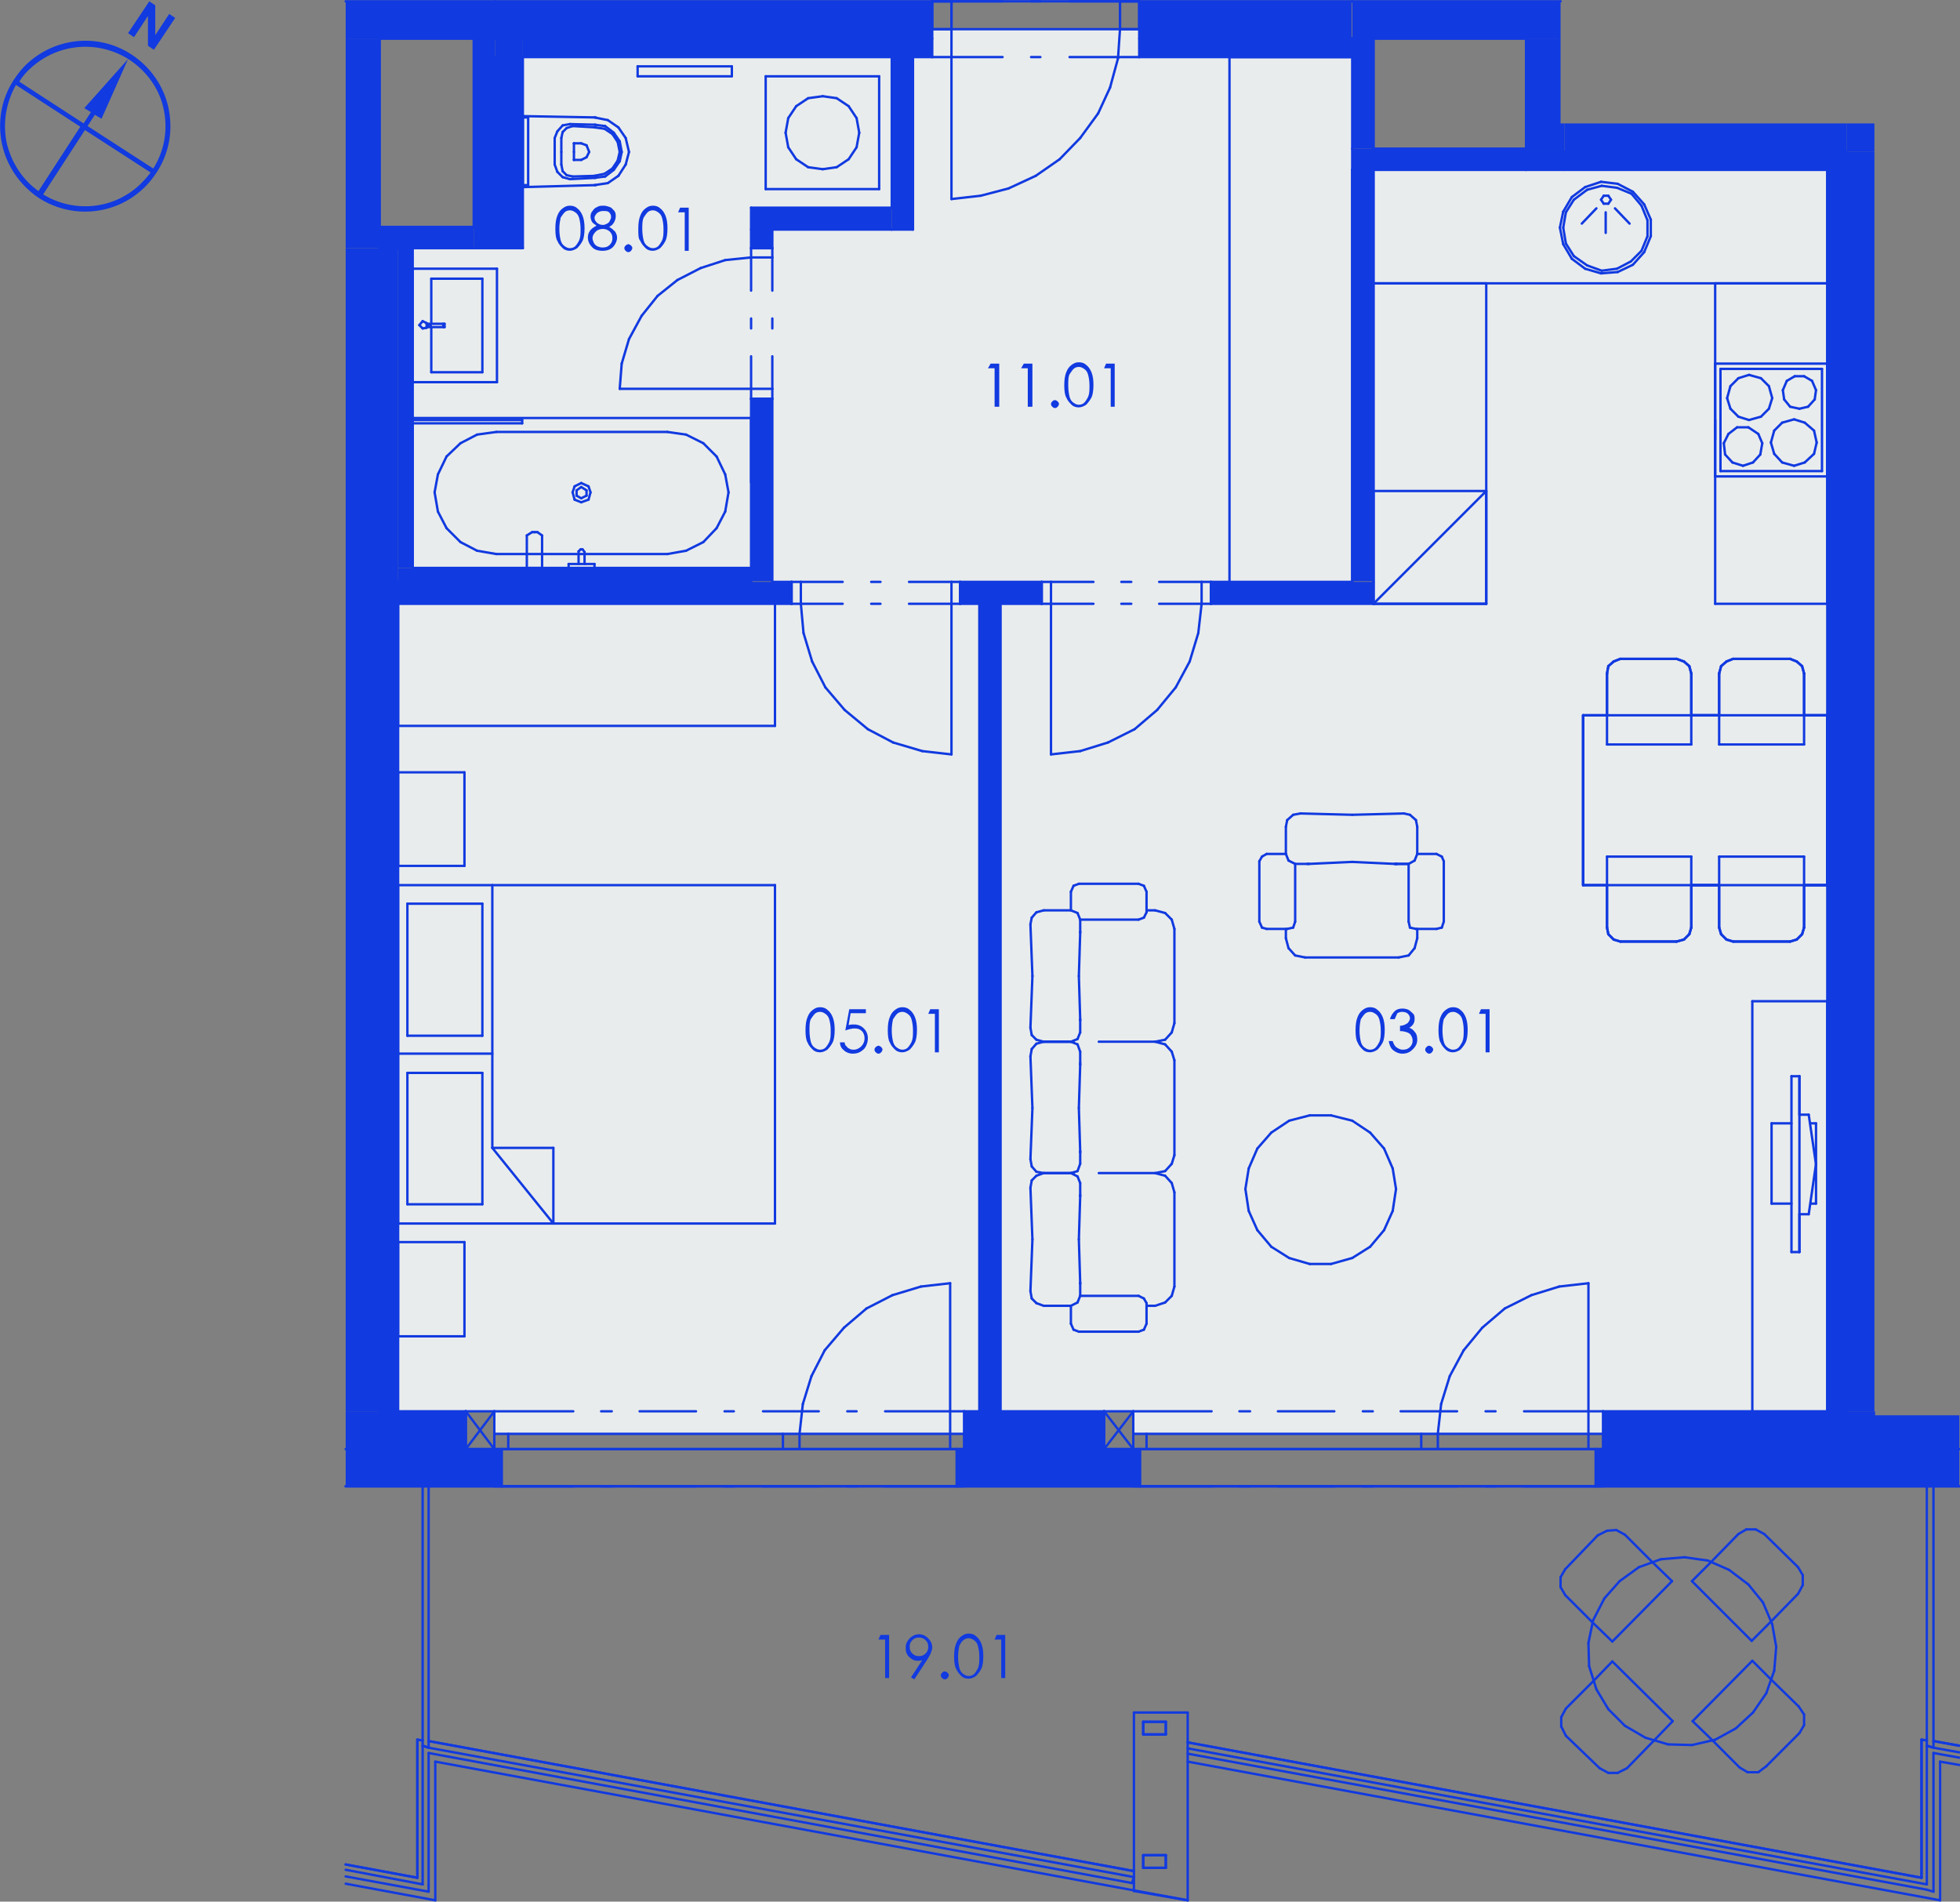 <?xml version="1.0" encoding="utf-8"?>
<!-- Generator: Adobe Illustrator 23.0.3, SVG Export Plug-In . SVG Version: 6.00 Build 0)  -->
<svg version="1.1" id="Layer_1" xmlns="http://www.w3.org/2000/svg" xmlns:xlink="http://www.w3.org/1999/xlink" x="0px" y="0px"
	 viewBox="0 0 295.4 286.6" style="enable-background:new 0 0 295.4 286.6;" xml:space="preserve">
<rect x="0" y="0" width="295.4" height="286.6" fill="#808080" stroke="none"/>
<style type="text/css">
	.st0{clip-path:url(#SVGID_2_);fill:#113AE0;}
	.st1{clip-path:url(#SVGID_4_);fill:#113AE0;}
	.st2{fill:#113AE0;}
	.st3{clip-path:url(#SVGID_6_);fill:#113AE0;}
	.st4{clip-path:url(#SVGID_8_);fill:#113AE0;}
	.st5{clip-path:url(#SVGID_10_);fill:#113AE0;}
	.st6{clip-path:url(#SVGID_12_);fill:#113AE0;}
	.st7{clip-path:url(#SVGID_14_);fill:#113AE0;}
	.st8{clip-path:url(#SVGID_16_);fill:#113AE0;}
	.st9{fill-rule:evenodd;clip-rule:evenodd;fill:#E9ECED;}
	.st10{clip-path:url(#SVGID_19_);fill:#E9ECED;}
	.st11{fill:none;stroke:#113AE0;stroke-width:0.36;stroke-linecap:round;stroke-linejoin:round;stroke-miterlimit:10;}
</style>
<g>
	<g>
		<defs>
			<path id="SVGID_1_" d="M241.6,212.7v5.6h53.8v-5h-12.8v-0.6H241.6z M145.3,212.7v5.6h21.1v-5.6H145.3z M52.1,212.7v5.6h18.1v-5.6
				H52.1z"/>
		</defs>
		<clipPath id="SVGID_2_">
			<use xlink:href="#SVGID_1_"  style="overflow:visible;"/>
		</clipPath>
		<rect x="52.1" y="212.7" class="st0" width="243.2" height="5.6"/>
	</g>
</g>
<g>
	<g>
		<defs>
			<path id="SVGID_3_" d="M240.5,218.4v5.6h54.8v-5.6H240.5z M144.2,218.4v5.6h27.6v-5.6H144.2z M52.1,218.4v5.6h23.5v-5.6H52.1z"/>
		</defs>
		<clipPath id="SVGID_4_">
			<use xlink:href="#SVGID_3_"  style="overflow:visible;"/>
		</clipPath>
		<rect x="52.1" y="218.4" class="st1" width="243.2" height="5.6"/>
	</g>
</g>
<rect x="278.3" y="22.9" class="st2" width="4.2" height="189.8"/>
<rect x="275.4" y="25.6" class="st2" width="2.9" height="187.1"/>
<rect x="235.8" y="18.6" class="st2" width="42.5" height="4.3"/>
<rect x="230" y="22.9" class="st2" width="48.2" height="2.8"/>
<rect x="52.1" y="37.4" class="st2" width="5.2" height="175.3"/>
<g>
	<g>
		<defs>
			<path id="SVGID_5_" d="M57.2,91v121.7H60V91H57.2z M57.2,37.4v50.3H60V37.4H57.2z"/>
		</defs>
		<clipPath id="SVGID_6_">
			<use xlink:href="#SVGID_5_"  style="overflow:visible;"/>
		</clipPath>
		<rect x="57.2" y="37.4" class="st3" width="2.8" height="175.3"/>
	</g>
</g>
<rect x="52.1" y="5.8" class="st2" width="5.2" height="31.6"/>
<rect x="52.1" y="0.2" class="st2" width="22.6" height="5.6"/>
<rect x="203.8" y="0.2" class="st2" width="31.4" height="5.6"/>
<g>
	<g>
		<defs>
			<polygon id="SVGID_7_" points="230,5.8 230,22.9 235.8,22.9 235.8,18.6 235.2,18.6 235.2,5.8 			"/>
		</defs>
		<clipPath id="SVGID_8_">
			<use xlink:href="#SVGID_7_"  style="overflow:visible;"/>
		</clipPath>
		<rect x="230" y="5.8" class="st4" width="5.8" height="17"/>
	</g>
</g>
<rect x="203.8" y="22.4" class="st2" width="26.3" height="3.2"/>
<rect x="71.4" y="5.8" class="st2" width="3.2" height="31.6"/>
<rect x="57.2" y="34.2" class="st2" width="14.2" height="3.2"/>
<g>
	<g>
		<defs>
			<path id="SVGID_9_" d="M171.7,0.2v5.6h32V0.2H171.7z M74.6,0.2v5.6h65.9V0.2H74.6z"/>
		</defs>
		<clipPath id="SVGID_10_">
			<use xlink:href="#SVGID_9_"  style="overflow:visible;"/>
		</clipPath>
		<rect x="74.6" y="0.2" class="st5" width="129.1" height="5.6"/>
	</g>
</g>
<g>
	<g>
		<defs>
			<path id="SVGID_11_" d="M171.7,5.8v2.8h32V5.8H171.7z M137.6,5.8v2.8h2.9V5.8H137.6z M78.8,5.8v2.8h55.6V5.8H78.8z"/>
		</defs>
		<clipPath id="SVGID_12_">
			<use xlink:href="#SVGID_11_"  style="overflow:visible;"/>
		</clipPath>
		<rect x="78.8" y="5.8" class="st6" width="124.9" height="2.8"/>
	</g>
</g>
<rect x="203.8" y="25.6" class="st2" width="3.2" height="62"/>
<rect x="147.6" y="91" class="st2" width="3.2" height="121.7"/>
<g>
	<g>
		<defs>
			<path id="SVGID_13_" d="M182.5,87.7v3.4H207v-3.4H182.5z M144.7,87.7v3.4h12.2v-3.4H144.7z M57.2,87.7v3.4h62v-3.4H57.2z"/>
		</defs>
		<clipPath id="SVGID_14_">
			<use xlink:href="#SVGID_13_"  style="overflow:visible;"/>
		</clipPath>
		<rect x="57.2" y="87.7" class="st7" width="149.8" height="3.4"/>
	</g>
</g>
<rect x="74.6" y="5.8" class="st2" width="4.2" height="31.6"/>
<rect x="113.2" y="31.3" class="st2" width="21.2" height="3.4"/>
<g>
	<g>
		<defs>
			<path id="SVGID_15_" d="M113.2,60.1v27.6h3.2V60.1H113.2z M113.2,34.6v2.8h3.2v-2.8H113.2z"/>
		</defs>
		<clipPath id="SVGID_16_">
			<use xlink:href="#SVGID_15_"  style="overflow:visible;"/>
		</clipPath>
		<rect x="113.2" y="34.6" class="st8" width="3.2" height="53"/>
	</g>
</g>
<rect x="60" y="85.6" class="st2" width="53.2" height="2"/>
<rect x="60" y="37.4" class="st2" width="2.2" height="48.2"/>
<g>
	<g>
		<polygon id="SVGID_17_" class="st9" points="140.5,4.4 140.5,8.6 137.6,8.6 137.6,34.6 116.4,34.6 116.4,37.4 113.2,37.4 
			113.2,31.3 134.4,31.3 134.4,8.6 78.8,8.6 78.8,37.4 62.2,37.4 62.2,85.6 113.2,85.6 113.2,60.1 116.4,60.1 116.4,87.7 
			119.3,87.7 119.3,91 60,91 60,212.7 74.5,212.7 74.5,216.1 145.3,216.1 145.3,212.7 147.6,212.7 147.6,91 144.7,91 144.7,87.7 
			157,87.7 157,91 150.8,91 150.8,212.7 170.8,212.7 170.8,216.1 241.6,216.1 241.6,212.7 275.4,212.7 275.4,25.6 207,25.6 207,91 
			182.5,91 182.5,87.7 203.8,87.7 203.8,8.6 171.7,8.6 171.7,4.4 		"/>
	</g>
	<g>
		<defs>
			<polygon id="SVGID_18_" points="140.5,4.4 140.5,8.6 137.6,8.6 137.6,34.6 116.4,34.6 116.4,37.4 113.2,37.4 113.2,31.3 
				134.4,31.3 134.4,8.6 78.8,8.6 78.8,37.4 62.2,37.4 62.2,85.6 113.2,85.6 113.2,60.1 116.4,60.1 116.4,87.7 119.3,87.7 119.3,91 
				60,91 60,212.7 74.5,212.7 74.5,216.1 145.3,216.1 145.3,212.7 147.6,212.7 147.6,91 144.7,91 144.7,87.7 157,87.7 157,91 
				150.8,91 150.8,212.7 170.8,212.7 170.8,216.1 241.6,216.1 241.6,212.7 275.4,212.7 275.4,25.6 207,25.6 207,91 182.5,91 
				182.5,87.7 203.8,87.7 203.8,8.6 171.7,8.6 171.7,4.4 			"/>
		</defs>
		<clipPath id="SVGID_19_">
			<use xlink:href="#SVGID_18_"  style="overflow:visible;"/>
		</clipPath>
		<rect x="60" y="4.4" class="st10" width="215.4" height="211.7"/>
	</g>
</g>
<rect x="134.4" y="5.8" class="st2" width="3.2" height="28.8"/>
<rect x="278.3" y="18.6" class="st2" width="4.2" height="4.3"/>
<rect x="203.8" y="5.8" class="st2" width="3.2" height="16.6"/>
<line class="st11" x1="275.4" y1="212.7" x2="241.6" y2="212.7"/>
<line class="st11" x1="241.6" y1="212.7" x2="241.6" y2="218.4"/>
<line class="st11" x1="241.6" y1="218.4" x2="240.5" y2="218.4"/>
<line class="st11" x1="240.5" y1="218.4" x2="240.5" y2="224"/>
<g>
	<g>
		<line class="st11" x1="240.5" y1="224" x2="295.3" y2="224"/>
	</g>
</g>
<line class="st11" x1="166.4" y1="212.7" x2="150.8" y2="212.7"/>
<line class="st11" x1="147.6" y1="212.7" x2="145.3" y2="212.7"/>
<line class="st11" x1="145.3" y1="212.7" x2="145.3" y2="218.4"/>
<line class="st11" x1="145.3" y1="218.4" x2="144.2" y2="218.4"/>
<line class="st11" x1="144.2" y1="218.4" x2="144.2" y2="224"/>
<line class="st11" x1="144.2" y1="224" x2="171.8" y2="224"/>
<line class="st11" x1="171.8" y1="224" x2="171.8" y2="218.4"/>
<line class="st11" x1="171.8" y1="218.4" x2="166.4" y2="218.4"/>
<line class="st11" x1="166.4" y1="218.4" x2="166.4" y2="212.7"/>
<line class="st11" x1="70.2" y1="212.7" x2="60" y2="212.7"/>
<g>
	<g>
		<line class="st11" x1="52.1" y1="224" x2="75.6" y2="224"/>
	</g>
</g>
<line class="st11" x1="75.6" y1="224" x2="75.6" y2="218.4"/>
<line class="st11" x1="75.6" y1="218.4" x2="70.2" y2="218.4"/>
<line class="st11" x1="70.2" y1="218.4" x2="70.2" y2="212.7"/>
<g>
	<g>
		<line class="st11" x1="241.6" y1="218.4" x2="295.3" y2="218.4"/>
	</g>
</g>
<line class="st11" x1="145.3" y1="218.4" x2="166.4" y2="218.4"/>
<g>
	<g>
		<line class="st11" x1="52.1" y1="218.4" x2="70.2" y2="218.4"/>
	</g>
</g>
<line class="st11" x1="240.5" y1="224" x2="171.8" y2="224"/>
<line class="st11" x1="144.2" y1="224" x2="75.6" y2="224"/>
<line class="st11" x1="144.2" y1="224" x2="144.2" y2="218.4"/>
<line class="st11" x1="75.6" y1="224" x2="75.6" y2="218.4"/>
<line class="st11" x1="240.5" y1="224" x2="240.5" y2="218.4"/>
<line class="st11" x1="171.8" y1="224" x2="171.8" y2="218.4"/>
<line class="st11" x1="75.6" y1="218.4" x2="144.2" y2="218.4"/>
<line class="st11" x1="171.8" y1="218.4" x2="240.5" y2="218.4"/>
<line class="st11" x1="275.4" y1="25.6" x2="275.4" y2="212.7"/>
<line class="st11" x1="278.3" y1="25.6" x2="278.3" y2="22.9"/>
<line class="st11" x1="278.3" y1="25.6" x2="278.3" y2="212.7"/>
<line class="st11" x1="275.4" y1="212.7" x2="278.3" y2="212.7"/>
<line class="st11" x1="235.8" y1="25.6" x2="275.4" y2="25.6"/>
<line class="st11" x1="235.8" y1="22.9" x2="278.3" y2="22.9"/>
<line class="st11" x1="235.8" y1="22.9" x2="230" y2="22.9"/>
<line class="st11" x1="230" y1="22.9" x2="230" y2="25.6"/>
<line class="st11" x1="60" y1="212.7" x2="60" y2="91"/>
<line class="st11" x1="57.2" y1="212.7" x2="57.2" y2="91"/>
<line class="st11" x1="57.2" y1="91" x2="57.2" y2="87.7"/>
<line class="st11" x1="57.2" y1="87.7" x2="57.2" y2="37.4"/>
<line class="st11" x1="57.2" y1="212.7" x2="60" y2="212.7"/>
<line class="st11" x1="60" y1="37.4" x2="57.2" y2="37.4"/>
<line class="st11" x1="57.2" y1="34.2" x2="57.2" y2="5.8"/>
<line class="st11" x1="57.2" y1="5.8" x2="71.4" y2="5.8"/>
<g>
	<g>
		<line class="st11" x1="74.6" y1="0.2" x2="52.1" y2="0.2"/>
	</g>
</g>
<line class="st11" x1="207" y1="5.8" x2="230" y2="5.8"/>
<g>
	<g>
		<line class="st11" x1="235.2" y1="0.2" x2="203.8" y2="0.2"/>
	</g>
</g>
<line class="st11" x1="230" y1="5.8" x2="230" y2="22.4"/>
<line class="st11" x1="230" y1="25.6" x2="235.8" y2="25.6"/>
<line class="st11" x1="230" y1="22.4" x2="207" y2="22.4"/>
<line class="st11" x1="203.8" y1="22.4" x2="203.8" y2="25.6"/>
<line class="st11" x1="207" y1="25.6" x2="230" y2="25.6"/>
<line class="st11" x1="230" y1="25.6" x2="230" y2="22.9"/>
<line class="st11" x1="230" y1="22.9" x2="230" y2="22.4"/>
<line class="st11" x1="71.4" y1="5.8" x2="71.4" y2="34.2"/>
<line class="st11" x1="71.4" y1="37.4" x2="74.6" y2="37.4"/>
<line class="st11" x1="74.6" y1="37.4" x2="74.6" y2="8.6"/>
<line class="st11" x1="74.6" y1="5.8" x2="71.4" y2="5.8"/>
<line class="st11" x1="71.4" y1="34.2" x2="57.2" y2="34.2"/>
<line class="st11" x1="62.2" y1="37.4" x2="71.4" y2="37.4"/>
<line class="st11" x1="57.2" y1="34.2" x2="57.2" y2="37.4"/>
<g>
	<g>
		<line class="st11" x1="203.8" y1="0.2" x2="171.7" y2="0.2"/>
	</g>
</g>
<g>
	<g>
		<line class="st11" x1="171.7" y1="0.2" x2="171.7" y2="8.6"/>
	</g>
</g>
<line class="st11" x1="171.7" y1="8.6" x2="203.8" y2="8.6"/>
<g>
	<g>
		<line class="st11" x1="140.5" y1="0.2" x2="74.6" y2="0.2"/>
	</g>
</g>
<line class="st11" x1="78.8" y1="8.6" x2="134.4" y2="8.6"/>
<line class="st11" x1="137.6" y1="8.6" x2="140.5" y2="8.6"/>
<g>
	<g>
		<line class="st11" x1="140.5" y1="8.6" x2="140.5" y2="0.2"/>
	</g>
</g>
<line class="st11" x1="171.7" y1="5.8" x2="203.8" y2="5.8"/>
<line class="st11" x1="74.6" y1="5.8" x2="78.8" y2="5.8"/>
<line class="st11" x1="78.8" y1="5.8" x2="134.4" y2="5.8"/>
<line class="st11" x1="134.4" y1="5.8" x2="137.6" y2="5.8"/>
<line class="st11" x1="137.6" y1="5.8" x2="140.5" y2="5.8"/>
<line class="st11" x1="203.8" y1="8.6" x2="203.8" y2="5.8"/>
<line class="st11" x1="203.8" y1="25.6" x2="203.8" y2="87.7"/>
<line class="st11" x1="207" y1="87.7" x2="207" y2="25.6"/>
<line class="st11" x1="207" y1="25.6" x2="203.8" y2="25.6"/>
<line class="st11" x1="147.6" y1="91" x2="147.6" y2="212.7"/>
<line class="st11" x1="150.8" y1="212.7" x2="150.8" y2="91"/>
<line class="st11" x1="147.6" y1="212.7" x2="150.8" y2="212.7"/>
<line class="st11" x1="203.8" y1="87.7" x2="182.5" y2="87.7"/>
<line class="st11" x1="182.5" y1="87.7" x2="182.5" y2="91"/>
<line class="st11" x1="182.5" y1="91" x2="207" y2="91"/>
<line class="st11" x1="207" y1="91" x2="207" y2="87.7"/>
<line class="st11" x1="157" y1="87.7" x2="144.7" y2="87.7"/>
<line class="st11" x1="144.7" y1="87.7" x2="144.7" y2="91"/>
<line class="st11" x1="144.7" y1="91" x2="147.6" y2="91"/>
<line class="st11" x1="150.8" y1="91" x2="157" y2="91"/>
<line class="st11" x1="157" y1="91" x2="157" y2="87.7"/>
<line class="st11" x1="119.3" y1="87.7" x2="116.4" y2="87.7"/>
<line class="st11" x1="60" y1="91" x2="119.3" y2="91"/>
<line class="st11" x1="119.3" y1="91" x2="119.3" y2="87.7"/>
<line class="st11" x1="113.2" y1="87.7" x2="60" y2="87.7"/>
<line class="st11" x1="60" y1="87.7" x2="57.2" y2="87.7"/>
<line class="st11" x1="57.2" y1="91" x2="57.2" y2="87.7"/>
<line class="st11" x1="60" y1="91" x2="57.2" y2="91"/>
<line class="st11" x1="78.8" y1="37.4" x2="78.8" y2="8.6"/>
<line class="st11" x1="74.6" y1="37.4" x2="78.8" y2="37.4"/>
<line class="st11" x1="78.8" y1="5.8" x2="74.6" y2="5.8"/>
<line class="st11" x1="74.6" y1="8.6" x2="74.6" y2="37.4"/>
<line class="st11" x1="134.4" y1="31.3" x2="113.2" y2="31.3"/>
<line class="st11" x1="113.2" y1="31.3" x2="113.2" y2="34.6"/>
<line class="st11" x1="116.4" y1="34.6" x2="134.4" y2="34.6"/>
<line class="st11" x1="113.2" y1="34.6" x2="113.2" y2="37.4"/>
<line class="st11" x1="113.2" y1="37.4" x2="116.4" y2="37.4"/>
<line class="st11" x1="116.4" y1="37.4" x2="116.4" y2="34.6"/>
<line class="st11" x1="113.2" y1="60.1" x2="113.2" y2="85.6"/>
<line class="st11" x1="116.4" y1="87.7" x2="116.4" y2="60.1"/>
<line class="st11" x1="116.4" y1="60.1" x2="113.2" y2="60.1"/>
<line class="st11" x1="86.5" y1="24.1" x2="87.6" y2="24.1"/>
<line class="st11" x1="86.3" y1="26.6" x2="89.8" y2="26.5"/>
<line class="st11" x1="85.9" y1="27" x2="89.8" y2="26.8"/>
<line class="st11" x1="86.5" y1="21.6" x2="87.6" y2="21.6"/>
<line class="st11" x1="85.9" y1="18.7" x2="89.8" y2="18.8"/>
<line class="st11" x1="86.3" y1="19" x2="89.8" y2="19.2"/>
<line class="st11" x1="84.6" y1="22.9" x2="84.6" y2="24.8"/>
<line class="st11" x1="84.6" y1="20.8" x2="84.6" y2="22.9"/>
<line class="st11" x1="86.5" y1="22.9" x2="86.5" y2="24.1"/>
<line class="st11" x1="86.5" y1="21.6" x2="86.5" y2="22.9"/>
<line class="st11" x1="79.6" y1="17.7" x2="78.8" y2="17.7"/>
<line class="st11" x1="79.6" y1="27.9" x2="79.6" y2="17.7"/>
<line class="st11" x1="78.8" y1="27.9" x2="79.6" y2="27.9"/>
<line class="st11" x1="83.6" y1="22.9" x2="83.6" y2="24.8"/>
<line class="st11" x1="83.6" y1="20.8" x2="83.6" y2="22.9"/>
<line class="st11" x1="78.8" y1="17.5" x2="89.8" y2="17.7"/>
<line class="st11" x1="78.8" y1="28.2" x2="78.8" y2="17.5"/>
<line class="st11" x1="89.8" y1="27.9" x2="78.8" y2="28.2"/>
<line class="st11" x1="86.5" y1="24.1" x2="86.5" y2="24.1"/>
<line class="st11" x1="86.3" y1="26.6" x2="85.4" y2="26.4"/>
<line class="st11" x1="85.4" y1="26.4" x2="84.8" y2="25.8"/>
<line class="st11" x1="84.8" y1="25.8" x2="84.6" y2="24.8"/>
<line class="st11" x1="86.5" y1="21.6" x2="86.5" y2="21.6"/>
<line class="st11" x1="84.6" y1="20.8" x2="84.8" y2="19.9"/>
<line class="st11" x1="84.8" y1="19.9" x2="85.4" y2="19.3"/>
<line class="st11" x1="85.4" y1="19.3" x2="86.3" y2="19"/>
<line class="st11" x1="87.6" y1="21.6" x2="88.4" y2="21.9"/>
<line class="st11" x1="88.4" y1="21.9" x2="88.8" y2="22.9"/>
<line class="st11" x1="88.8" y1="22.9" x2="88.4" y2="23.7"/>
<line class="st11" x1="88.4" y1="23.7" x2="87.6" y2="24.1"/>
<line class="st11" x1="83.6" y1="20.8" x2="84" y2="19.8"/>
<line class="st11" x1="84" y1="19.8" x2="84.8" y2="18.9"/>
<line class="st11" x1="84.8" y1="18.9" x2="85.9" y2="18.7"/>
<line class="st11" x1="85.9" y1="27" x2="84.8" y2="26.7"/>
<line class="st11" x1="84.8" y1="26.7" x2="84" y2="25.9"/>
<line class="st11" x1="84" y1="25.9" x2="83.6" y2="24.8"/>
<line class="st11" x1="89.6" y1="17.7" x2="91.6" y2="18.1"/>
<line class="st11" x1="91.6" y1="18.1" x2="93.2" y2="19.2"/>
<line class="st11" x1="93.2" y1="19.2" x2="94.3" y2="20.8"/>
<line class="st11" x1="94.3" y1="20.8" x2="94.8" y2="22.9"/>
<line class="st11" x1="94.8" y1="22.9" x2="94.3" y2="24.8"/>
<line class="st11" x1="94.3" y1="24.8" x2="93.2" y2="26.5"/>
<line class="st11" x1="93.2" y1="26.5" x2="91.6" y2="27.6"/>
<line class="st11" x1="91.6" y1="27.6" x2="89.6" y2="27.9"/>
<line class="st11" x1="93.4" y1="22.9" x2="93.1" y2="24.2"/>
<line class="st11" x1="93.1" y1="24.2" x2="92.3" y2="25.4"/>
<line class="st11" x1="92.3" y1="25.4" x2="91.1" y2="26.2"/>
<line class="st11" x1="91.1" y1="26.2" x2="89.6" y2="26.5"/>
<line class="st11" x1="93.7" y1="22.9" x2="93.4" y2="24.3"/>
<line class="st11" x1="93.4" y1="24.3" x2="92.5" y2="25.6"/>
<line class="st11" x1="92.5" y1="25.6" x2="91.2" y2="26.6"/>
<line class="st11" x1="91.2" y1="26.6" x2="89.6" y2="26.8"/>
<line class="st11" x1="89.6" y1="18.8" x2="91.2" y2="19"/>
<line class="st11" x1="91.2" y1="19" x2="92.5" y2="20"/>
<line class="st11" x1="92.5" y1="20" x2="93.4" y2="21.3"/>
<line class="st11" x1="93.4" y1="21.3" x2="93.7" y2="22.9"/>
<line class="st11" x1="89.6" y1="19.2" x2="91.1" y2="19.4"/>
<line class="st11" x1="91.1" y1="19.4" x2="92.3" y2="20.2"/>
<line class="st11" x1="92.3" y1="20.2" x2="93.1" y2="21.4"/>
<line class="st11" x1="93.1" y1="21.4" x2="93.4" y2="22.9"/>
<line class="st11" x1="113.2" y1="85.6" x2="62.2" y2="85.6"/>
<line class="st11" x1="60" y1="87.7" x2="113.2" y2="87.7"/>
<line class="st11" x1="113.2" y1="87.7" x2="113.2" y2="85.6"/>
<line class="st11" x1="78.7" y1="63.3" x2="62.2" y2="63.3"/>
<line class="st11" x1="78.7" y1="63.8" x2="78.7" y2="63.3"/>
<line class="st11" x1="62.2" y1="63.8" x2="78.7" y2="63.8"/>
<line class="st11" x1="88.1" y1="83.2" x2="88.1" y2="85"/>
<line class="st11" x1="87.2" y1="85" x2="87.2" y2="83.1"/>
<line class="st11" x1="85.7" y1="85" x2="85.7" y2="85.6"/>
<line class="st11" x1="89.6" y1="85" x2="85.7" y2="85"/>
<line class="st11" x1="89.6" y1="85.6" x2="89.6" y2="85"/>
<line class="st11" x1="74.8" y1="65.1" x2="100.6" y2="65.1"/>
<line class="st11" x1="100.6" y1="83.5" x2="74.8" y2="83.5"/>
<line class="st11" x1="87.2" y1="83.1" x2="87.5" y2="82.8"/>
<line class="st11" x1="87.5" y1="82.8" x2="87.8" y2="82.8"/>
<line class="st11" x1="87.8" y1="82.8" x2="88.1" y2="83.2"/>
<line class="st11" x1="87.6" y1="75.7" x2="88.7" y2="75.3"/>
<line class="st11" x1="88.7" y1="75.3" x2="89" y2="74.2"/>
<line class="st11" x1="89" y1="74.2" x2="88.7" y2="73.3"/>
<line class="st11" x1="88.7" y1="73.3" x2="87.6" y2="72.8"/>
<line class="st11" x1="87.6" y1="72.8" x2="86.6" y2="73.3"/>
<line class="st11" x1="86.6" y1="73.3" x2="86.3" y2="74.2"/>
<line class="st11" x1="86.3" y1="74.2" x2="86.6" y2="75.3"/>
<line class="st11" x1="86.6" y1="75.3" x2="87.6" y2="75.7"/>
<line class="st11" x1="87.6" y1="75.1" x2="88.4" y2="74.7"/>
<line class="st11" x1="88.4" y1="74.7" x2="88.4" y2="73.9"/>
<line class="st11" x1="88.4" y1="73.9" x2="87.6" y2="73.4"/>
<line class="st11" x1="87.6" y1="73.4" x2="86.9" y2="73.9"/>
<line class="st11" x1="86.9" y1="73.9" x2="86.9" y2="74.7"/>
<line class="st11" x1="86.9" y1="74.7" x2="87.6" y2="75.1"/>
<line class="st11" x1="74.8" y1="65.1" x2="71.9" y2="65.5"/>
<line class="st11" x1="71.9" y1="65.5" x2="69.4" y2="66.8"/>
<line class="st11" x1="69.4" y1="66.8" x2="67.3" y2="68.8"/>
<line class="st11" x1="67.3" y1="68.8" x2="66" y2="71.5"/>
<line class="st11" x1="66" y1="71.5" x2="65.5" y2="74.2"/>
<line class="st11" x1="65.5" y1="74.2" x2="66" y2="77.1"/>
<line class="st11" x1="66" y1="77.1" x2="67.3" y2="79.6"/>
<line class="st11" x1="67.3" y1="79.6" x2="69.4" y2="81.7"/>
<line class="st11" x1="69.4" y1="81.7" x2="71.9" y2="83"/>
<line class="st11" x1="71.9" y1="83" x2="74.8" y2="83.5"/>
<line class="st11" x1="100.6" y1="83.5" x2="103.4" y2="83"/>
<line class="st11" x1="103.4" y1="83" x2="106" y2="81.7"/>
<line class="st11" x1="106" y1="81.7" x2="108" y2="79.6"/>
<line class="st11" x1="108" y1="79.6" x2="109.3" y2="77.1"/>
<line class="st11" x1="109.3" y1="77.1" x2="109.8" y2="74.2"/>
<line class="st11" x1="109.8" y1="74.2" x2="109.3" y2="71.5"/>
<line class="st11" x1="109.3" y1="71.5" x2="108" y2="68.8"/>
<line class="st11" x1="108" y1="68.8" x2="106" y2="66.8"/>
<line class="st11" x1="106" y1="66.8" x2="103.4" y2="65.5"/>
<line class="st11" x1="103.4" y1="65.5" x2="100.6" y2="65.1"/>
<line class="st11" x1="85.7" y1="85.6" x2="89.6" y2="85.6"/>
<line class="st11" x1="113.2" y1="63" x2="62.2" y2="63"/>
<line class="st11" x1="113.2" y1="72.7" x2="113.2" y2="63"/>
<line class="st11" x1="62.2" y1="85.6" x2="113.2" y2="85.6"/>
<line class="st11" x1="62.2" y1="63" x2="62.2" y2="85.6"/>
<line class="st11" x1="81.7" y1="85.6" x2="81.7" y2="80.7"/>
<line class="st11" x1="79.4" y1="85.6" x2="81.7" y2="85.6"/>
<line class="st11" x1="79.4" y1="80.7" x2="79.4" y2="85.6"/>
<line class="st11" x1="80.6" y1="80.2" x2="80.5" y2="80.2"/>
<line class="st11" x1="81.7" y1="80.7" x2="81" y2="80.2"/>
<line class="st11" x1="81" y1="80.2" x2="80.2" y2="80.2"/>
<line class="st11" x1="80.2" y1="80.2" x2="79.4" y2="80.7"/>
<line class="st11" x1="93.4" y1="58.6" x2="93.7" y2="54.8"/>
<line class="st11" x1="93.7" y1="54.8" x2="94.8" y2="51.1"/>
<line class="st11" x1="94.8" y1="51.1" x2="96.7" y2="47.6"/>
<line class="st11" x1="96.7" y1="47.6" x2="99.1" y2="44.6"/>
<line class="st11" x1="99.1" y1="44.6" x2="102.1" y2="42.2"/>
<line class="st11" x1="102.1" y1="42.2" x2="105.6" y2="40.4"/>
<line class="st11" x1="105.6" y1="40.4" x2="109.3" y2="39.2"/>
<line class="st11" x1="109.3" y1="39.2" x2="113.2" y2="38.8"/>
<line class="st11" x1="113.2" y1="58.6" x2="93.4" y2="58.6"/>
<line class="st11" x1="116.4" y1="37.4" x2="116.4" y2="38.8"/>
<line class="st11" x1="116.4" y1="38.8" x2="113.2" y2="38.8"/>
<line class="st11" x1="113.2" y1="38.8" x2="113.2" y2="37.4"/>
<line class="st11" x1="113.2" y1="58.6" x2="116.4" y2="58.6"/>
<line class="st11" x1="116.4" y1="58.6" x2="116.4" y2="60.1"/>
<line class="st11" x1="113.2" y1="60.1" x2="113.2" y2="58.6"/>
<line class="st11" x1="116.4" y1="58.6" x2="116.4" y2="53.7"/>
<line class="st11" x1="116.4" y1="49.5" x2="116.4" y2="48"/>
<line class="st11" x1="116.4" y1="43.8" x2="116.4" y2="38.8"/>
<line class="st11" x1="113.2" y1="58.6" x2="113.2" y2="53.7"/>
<line class="st11" x1="113.2" y1="49.5" x2="113.2" y2="48"/>
<line class="st11" x1="113.2" y1="43.8" x2="113.2" y2="38.8"/>
<line class="st11" x1="113.2" y1="37.4" x2="116.4" y2="37.4"/>
<line class="st11" x1="116.4" y1="60.1" x2="113.2" y2="60.1"/>
<line class="st11" x1="158.4" y1="113.7" x2="162.8" y2="113.2"/>
<line class="st11" x1="162.8" y1="113.2" x2="167" y2="111.9"/>
<line class="st11" x1="167" y1="111.9" x2="171" y2="109.9"/>
<line class="st11" x1="171" y1="109.9" x2="174.4" y2="107"/>
<line class="st11" x1="174.4" y1="107" x2="177.2" y2="103.6"/>
<line class="st11" x1="177.2" y1="103.6" x2="179.3" y2="99.7"/>
<line class="st11" x1="179.3" y1="99.7" x2="180.6" y2="95.4"/>
<line class="st11" x1="180.6" y1="95.4" x2="181.1" y2="91"/>
<line class="st11" x1="158.4" y1="91" x2="158.4" y2="113.7"/>
<line class="st11" x1="182.5" y1="87.7" x2="181.1" y2="87.7"/>
<line class="st11" x1="181.1" y1="87.7" x2="181.1" y2="91"/>
<line class="st11" x1="181.1" y1="91" x2="182.5" y2="91"/>
<line class="st11" x1="158.4" y1="91" x2="158.4" y2="87.7"/>
<line class="st11" x1="158.4" y1="87.7" x2="157" y2="87.7"/>
<line class="st11" x1="157" y1="91" x2="158.4" y2="91"/>
<line class="st11" x1="158.4" y1="87.7" x2="164.8" y2="87.7"/>
<line class="st11" x1="169" y1="87.7" x2="170.5" y2="87.7"/>
<line class="st11" x1="174.7" y1="87.7" x2="181.1" y2="87.7"/>
<line class="st11" x1="158.4" y1="91" x2="164.8" y2="91"/>
<line class="st11" x1="169" y1="91" x2="170.5" y2="91"/>
<line class="st11" x1="174.7" y1="91" x2="181.1" y2="91"/>
<line class="st11" x1="182.5" y1="91" x2="182.5" y2="87.7"/>
<line class="st11" x1="157" y1="87.7" x2="157" y2="91"/>
<line class="st11" x1="143.4" y1="113.7" x2="139" y2="113.2"/>
<line class="st11" x1="139" y1="113.2" x2="134.6" y2="111.9"/>
<line class="st11" x1="134.6" y1="111.9" x2="130.8" y2="109.9"/>
<line class="st11" x1="130.8" y1="109.9" x2="127.3" y2="107"/>
<line class="st11" x1="127.3" y1="107" x2="124.4" y2="103.6"/>
<line class="st11" x1="124.4" y1="103.6" x2="122.4" y2="99.7"/>
<line class="st11" x1="122.4" y1="99.7" x2="121.1" y2="95.4"/>
<line class="st11" x1="121.1" y1="95.4" x2="120.7" y2="91"/>
<line class="st11" x1="143.4" y1="91" x2="143.4" y2="113.7"/>
<line class="st11" x1="119.3" y1="87.7" x2="120.7" y2="87.7"/>
<line class="st11" x1="120.7" y1="87.7" x2="120.7" y2="91"/>
<line class="st11" x1="120.7" y1="91" x2="119.3" y2="91"/>
<line class="st11" x1="143.4" y1="91" x2="143.4" y2="87.7"/>
<line class="st11" x1="143.4" y1="87.7" x2="144.7" y2="87.7"/>
<line class="st11" x1="144.7" y1="91" x2="143.4" y2="91"/>
<line class="st11" x1="143.4" y1="87.7" x2="137" y2="87.7"/>
<line class="st11" x1="132.7" y1="87.7" x2="131.3" y2="87.7"/>
<line class="st11" x1="127" y1="87.7" x2="120.7" y2="87.7"/>
<line class="st11" x1="143.4" y1="91" x2="137" y2="91"/>
<line class="st11" x1="132.7" y1="91" x2="131.3" y2="91"/>
<line class="st11" x1="127" y1="91" x2="120.7" y2="91"/>
<line class="st11" x1="119.3" y1="91" x2="119.3" y2="87.7"/>
<line class="st11" x1="144.7" y1="87.7" x2="144.7" y2="91"/>
<line class="st11" x1="185.3" y1="87.7" x2="185.3" y2="8.6"/>
<line class="st11" x1="185.3" y1="8.6" x2="203.8" y2="8.6"/>
<line class="st11" x1="203.8" y1="25.6" x2="203.8" y2="87.7"/>
<line class="st11" x1="60" y1="130.5" x2="70" y2="130.5"/>
<line class="st11" x1="70" y1="130.5" x2="70" y2="116.4"/>
<line class="st11" x1="70" y1="116.4" x2="60" y2="116.4"/>
<line class="st11" x1="60" y1="116.4" x2="60" y2="130.5"/>
<line class="st11" x1="60" y1="201.4" x2="70" y2="201.4"/>
<line class="st11" x1="70" y1="201.4" x2="70" y2="187.2"/>
<line class="st11" x1="70" y1="187.2" x2="60" y2="187.2"/>
<line class="st11" x1="60" y1="187.2" x2="60" y2="201.4"/>
<line class="st11" x1="61.4" y1="181.5" x2="72.7" y2="181.5"/>
<line class="st11" x1="72.7" y1="181.5" x2="72.7" y2="161.7"/>
<line class="st11" x1="72.7" y1="161.7" x2="61.4" y2="161.7"/>
<line class="st11" x1="61.4" y1="161.7" x2="61.4" y2="181.5"/>
<line class="st11" x1="61.4" y1="156.1" x2="72.7" y2="156.1"/>
<line class="st11" x1="72.7" y1="156.1" x2="72.7" y2="136.2"/>
<line class="st11" x1="72.7" y1="136.2" x2="61.4" y2="136.2"/>
<line class="st11" x1="61.4" y1="136.2" x2="61.4" y2="156.1"/>
<line class="st11" x1="83.4" y1="184.4" x2="83.4" y2="173"/>
<line class="st11" x1="74.2" y1="173" x2="83.4" y2="173"/>
<line class="st11" x1="74.2" y1="173" x2="83.4" y2="184.4"/>
<line class="st11" x1="60" y1="158.8" x2="74.2" y2="158.8"/>
<line class="st11" x1="74.2" y1="133.4" x2="74.2" y2="173"/>
<line class="st11" x1="116.8" y1="133.4" x2="60" y2="133.4"/>
<line class="st11" x1="116.8" y1="184.4" x2="116.8" y2="133.4"/>
<line class="st11" x1="60" y1="184.4" x2="116.8" y2="184.4"/>
<line class="st11" x1="60" y1="133.4" x2="60" y2="184.4"/>
<line class="st11" x1="116.8" y1="109.4" x2="60" y2="109.4"/>
<line class="st11" x1="60" y1="109.4" x2="60" y2="91"/>
<line class="st11" x1="116.8" y1="91" x2="116.8" y2="109.4"/>
<line class="st11" x1="264.1" y1="212.7" x2="264.1" y2="150.9"/>
<line class="st11" x1="264.1" y1="150.9" x2="275.4" y2="150.9"/>
<line class="st11" x1="275.4" y1="150.9" x2="275.4" y2="212.7"/>
<line class="st11" x1="172.8" y1="137.2" x2="174.1" y2="137.2"/>
<line class="st11" x1="177" y1="140" x2="177" y2="154.2"/>
<line class="st11" x1="162.6" y1="133.2" x2="171.6" y2="133.2"/>
<line class="st11" x1="172.8" y1="137.5" x2="172.8" y2="134.4"/>
<line class="st11" x1="161.4" y1="137.2" x2="157.3" y2="137.2"/>
<line class="st11" x1="161.4" y1="134.4" x2="161.4" y2="137.2"/>
<line class="st11" x1="162.8" y1="138.6" x2="171.6" y2="138.6"/>
<line class="st11" x1="162.8" y1="140.4" x2="162.8" y2="138.6"/>
<line class="st11" x1="162.8" y1="153.8" x2="162.8" y2="155.6"/>
<line class="st11" x1="161.8" y1="157" x2="157.3" y2="157"/>
<line class="st11" x1="157.3" y1="157" x2="161.8" y2="157"/>
<line class="st11" x1="161.4" y1="157" x2="157.3" y2="157"/>
<line class="st11" x1="162.8" y1="160.2" x2="162.8" y2="158.5"/>
<line class="st11" x1="162.8" y1="173.7" x2="162.8" y2="175.4"/>
<line class="st11" x1="162.8" y1="180.1" x2="162.8" y2="178.3"/>
<line class="st11" x1="161.8" y1="176.8" x2="157.3" y2="176.8"/>
<line class="st11" x1="157.3" y1="176.8" x2="161.8" y2="176.8"/>
<line class="st11" x1="161.4" y1="196.8" x2="161.4" y2="199.5"/>
<line class="st11" x1="157.3" y1="196.8" x2="161.4" y2="196.8"/>
<line class="st11" x1="172.8" y1="196.4" x2="172.8" y2="199.5"/>
<line class="st11" x1="162.6" y1="200.7" x2="171.6" y2="200.7"/>
<line class="st11" x1="162.8" y1="195.3" x2="171.6" y2="195.3"/>
<line class="st11" x1="162.8" y1="193.5" x2="162.8" y2="195.3"/>
<line class="st11" x1="177" y1="193.9" x2="177" y2="179.7"/>
<line class="st11" x1="174.1" y1="176.8" x2="165.6" y2="176.8"/>
<line class="st11" x1="172.8" y1="196.8" x2="174.1" y2="196.8"/>
<line class="st11" x1="165.6" y1="157" x2="174.1" y2="157"/>
<line class="st11" x1="177" y1="159.8" x2="177" y2="174.1"/>
<line class="st11" x1="174.1" y1="137.2" x2="175.6" y2="137.6"/>
<line class="st11" x1="175.6" y1="137.6" x2="176.6" y2="138.6"/>
<line class="st11" x1="176.6" y1="138.6" x2="177" y2="140"/>
<line class="st11" x1="177" y1="154.2" x2="176.6" y2="155.6"/>
<line class="st11" x1="176.6" y1="155.6" x2="175.6" y2="156.7"/>
<line class="st11" x1="175.6" y1="156.7" x2="174.1" y2="157"/>
<line class="st11" x1="172.8" y1="137.5" x2="172.4" y2="138.3"/>
<line class="st11" x1="172.4" y1="138.3" x2="171.6" y2="138.6"/>
<line class="st11" x1="171.6" y1="133.2" x2="172.4" y2="133.5"/>
<line class="st11" x1="172.4" y1="133.5" x2="172.8" y2="134.4"/>
<line class="st11" x1="161.4" y1="134.4" x2="161.8" y2="133.5"/>
<line class="st11" x1="161.8" y1="133.5" x2="162.6" y2="133.2"/>
<line class="st11" x1="155.3" y1="139.3" x2="155.6" y2="147.1"/>
<line class="st11" x1="155.6" y1="147.1" x2="155.3" y2="154.9"/>
<line class="st11" x1="155.3" y1="139.3" x2="155.5" y2="138.3"/>
<line class="st11" x1="155.5" y1="138.3" x2="156.2" y2="137.5"/>
<line class="st11" x1="156.2" y1="137.5" x2="157.3" y2="137.2"/>
<line class="st11" x1="157.3" y1="157" x2="156.2" y2="156.7"/>
<line class="st11" x1="156.2" y1="156.7" x2="155.5" y2="156"/>
<line class="st11" x1="155.5" y1="156" x2="155.3" y2="154.9"/>
<line class="st11" x1="161.4" y1="137.2" x2="162.4" y2="137.6"/>
<line class="st11" x1="162.4" y1="137.6" x2="162.8" y2="138.6"/>
<line class="st11" x1="162.8" y1="155.6" x2="162.4" y2="156.6"/>
<line class="st11" x1="162.4" y1="156.6" x2="161.4" y2="157"/>
<line class="st11" x1="162.8" y1="153.6" x2="162.6" y2="147.1"/>
<line class="st11" x1="162.6" y1="147.1" x2="162.8" y2="140.6"/>
<line class="st11" x1="162.8" y1="140.4" x2="162.8" y2="140.5"/>
<line class="st11" x1="162.8" y1="140.5" x2="162.8" y2="140.6"/>
<line class="st11" x1="162.8" y1="153.6" x2="162.8" y2="153.7"/>
<line class="st11" x1="162.8" y1="153.7" x2="162.8" y2="153.8"/>
<line class="st11" x1="155.3" y1="159.2" x2="155.6" y2="167"/>
<line class="st11" x1="155.6" y1="167" x2="155.3" y2="174.7"/>
<line class="st11" x1="155.3" y1="159.2" x2="155.5" y2="158.1"/>
<line class="st11" x1="155.5" y1="158.1" x2="156.2" y2="157.3"/>
<line class="st11" x1="156.2" y1="157.3" x2="157.3" y2="157"/>
<line class="st11" x1="157.3" y1="176.8" x2="156.2" y2="176.6"/>
<line class="st11" x1="156.2" y1="176.6" x2="155.5" y2="175.8"/>
<line class="st11" x1="155.5" y1="175.8" x2="155.3" y2="174.7"/>
<line class="st11" x1="161.4" y1="157" x2="162.4" y2="157.4"/>
<line class="st11" x1="162.4" y1="157.4" x2="162.8" y2="158.5"/>
<line class="st11" x1="162.8" y1="175.4" x2="162.4" y2="176.5"/>
<line class="st11" x1="162.4" y1="176.5" x2="161.4" y2="176.8"/>
<line class="st11" x1="162.8" y1="173.5" x2="162.6" y2="167"/>
<line class="st11" x1="162.6" y1="167" x2="162.8" y2="160.5"/>
<line class="st11" x1="162.8" y1="160.2" x2="162.8" y2="160.4"/>
<line class="st11" x1="162.8" y1="160.4" x2="162.8" y2="160.5"/>
<line class="st11" x1="162.8" y1="173.5" x2="162.8" y2="173.6"/>
<line class="st11" x1="162.8" y1="173.6" x2="162.8" y2="173.7"/>
<line class="st11" x1="162.8" y1="180.1" x2="162.8" y2="180.2"/>
<line class="st11" x1="162.8" y1="180.2" x2="162.8" y2="180.3"/>
<line class="st11" x1="162.8" y1="193.3" x2="162.8" y2="193.4"/>
<line class="st11" x1="162.8" y1="193.4" x2="162.8" y2="193.5"/>
<line class="st11" x1="162.8" y1="193.3" x2="162.6" y2="186.8"/>
<line class="st11" x1="162.6" y1="186.8" x2="162.8" y2="180.3"/>
<line class="st11" x1="161.4" y1="176.8" x2="162.4" y2="177.3"/>
<line class="st11" x1="162.4" y1="177.3" x2="162.8" y2="178.3"/>
<line class="st11" x1="162.8" y1="195.3" x2="162.4" y2="196.3"/>
<line class="st11" x1="162.4" y1="196.3" x2="161.4" y2="196.8"/>
<line class="st11" x1="155.3" y1="179" x2="155.5" y2="177.9"/>
<line class="st11" x1="155.5" y1="177.9" x2="156.2" y2="177.2"/>
<line class="st11" x1="156.2" y1="177.2" x2="157.3" y2="176.8"/>
<line class="st11" x1="157.3" y1="196.8" x2="156.2" y2="196.4"/>
<line class="st11" x1="156.2" y1="196.4" x2="155.5" y2="195.7"/>
<line class="st11" x1="155.5" y1="195.7" x2="155.3" y2="194.6"/>
<line class="st11" x1="155.3" y1="179" x2="155.6" y2="186.8"/>
<line class="st11" x1="155.6" y1="186.8" x2="155.3" y2="194.6"/>
<line class="st11" x1="162.6" y1="200.7" x2="161.8" y2="200.4"/>
<line class="st11" x1="161.8" y1="200.4" x2="161.4" y2="199.5"/>
<line class="st11" x1="172.8" y1="199.5" x2="172.4" y2="200.4"/>
<line class="st11" x1="172.4" y1="200.4" x2="171.6" y2="200.7"/>
<line class="st11" x1="171.6" y1="195.3" x2="172.4" y2="195.7"/>
<line class="st11" x1="172.4" y1="195.7" x2="172.8" y2="196.4"/>
<line class="st11" x1="174.1" y1="157" x2="175.6" y2="157.4"/>
<line class="st11" x1="175.6" y1="157.4" x2="176.6" y2="158.5"/>
<line class="st11" x1="176.6" y1="158.5" x2="177" y2="159.8"/>
<line class="st11" x1="177" y1="174.1" x2="176.6" y2="175.4"/>
<line class="st11" x1="176.6" y1="175.4" x2="175.6" y2="176.5"/>
<line class="st11" x1="175.6" y1="176.5" x2="174.1" y2="176.8"/>
<line class="st11" x1="174.1" y1="176.8" x2="175.6" y2="177.2"/>
<line class="st11" x1="175.6" y1="177.2" x2="176.6" y2="178.3"/>
<line class="st11" x1="176.6" y1="178.3" x2="177" y2="179.7"/>
<line class="st11" x1="177" y1="193.9" x2="176.6" y2="195.3"/>
<line class="st11" x1="176.6" y1="195.3" x2="175.6" y2="196.3"/>
<line class="st11" x1="175.6" y1="196.3" x2="174.1" y2="196.8"/>
<line class="st11" x1="242.2" y1="129.1" x2="254.9" y2="129.1"/>
<line class="st11" x1="259.1" y1="129.1" x2="271.9" y2="129.1"/>
<line class="st11" x1="242.2" y1="133.4" x2="238.6" y2="133.4"/>
<line class="st11" x1="259.1" y1="133.4" x2="254.9" y2="133.4"/>
<line class="st11" x1="242.2" y1="133.4" x2="242.2" y2="129.1"/>
<line class="st11" x1="242.2" y1="139.8" x2="242.2" y2="133.4"/>
<line class="st11" x1="242.2" y1="133.4" x2="242.2" y2="139.8"/>
<line class="st11" x1="259.1" y1="133.4" x2="259.1" y2="129.1"/>
<line class="st11" x1="259.1" y1="139.8" x2="259.1" y2="133.4"/>
<line class="st11" x1="259.1" y1="133.4" x2="259.1" y2="139.8"/>
<line class="st11" x1="254.9" y1="133.4" x2="259.1" y2="133.4"/>
<line class="st11" x1="254.9" y1="139.8" x2="254.9" y2="133.4"/>
<line class="st11" x1="254.9" y1="133.4" x2="254.9" y2="139.8"/>
<line class="st11" x1="254.9" y1="129.1" x2="254.9" y2="133.4"/>
<line class="st11" x1="271.9" y1="133.4" x2="275.4" y2="133.4"/>
<line class="st11" x1="271.9" y1="139.8" x2="271.9" y2="133.4"/>
<line class="st11" x1="271.9" y1="133.4" x2="271.9" y2="139.8"/>
<line class="st11" x1="271.9" y1="129.1" x2="271.9" y2="133.4"/>
<line class="st11" x1="271.9" y1="133.4" x2="275.4" y2="133.4"/>
<line class="st11" x1="238.6" y1="133.4" x2="275.4" y2="133.4"/>
<line class="st11" x1="261.2" y1="141.9" x2="269.8" y2="141.9"/>
<line class="st11" x1="269.8" y1="141.9" x2="261.2" y2="141.9"/>
<line class="st11" x1="244.2" y1="141.9" x2="252.7" y2="141.9"/>
<line class="st11" x1="252.7" y1="141.9" x2="244.2" y2="141.9"/>
<line class="st11" x1="242.2" y1="139.8" x2="242.4" y2="140.8"/>
<line class="st11" x1="242.4" y1="140.8" x2="243.2" y2="141.6"/>
<line class="st11" x1="243.2" y1="141.6" x2="244.2" y2="141.9"/>
<line class="st11" x1="252.7" y1="141.9" x2="253.8" y2="141.6"/>
<line class="st11" x1="253.8" y1="141.6" x2="254.6" y2="140.8"/>
<line class="st11" x1="254.6" y1="140.8" x2="254.9" y2="139.8"/>
<line class="st11" x1="259.1" y1="139.8" x2="259.4" y2="140.8"/>
<line class="st11" x1="259.4" y1="140.8" x2="260.2" y2="141.6"/>
<line class="st11" x1="260.2" y1="141.6" x2="261.2" y2="141.9"/>
<line class="st11" x1="269.8" y1="141.9" x2="270.8" y2="141.6"/>
<line class="st11" x1="270.8" y1="141.6" x2="271.6" y2="140.8"/>
<line class="st11" x1="271.6" y1="140.8" x2="271.9" y2="139.8"/>
<line class="st11" x1="269.8" y1="141.9" x2="270.8" y2="141.6"/>
<line class="st11" x1="270.8" y1="141.6" x2="271.6" y2="140.8"/>
<line class="st11" x1="271.6" y1="140.8" x2="271.9" y2="139.8"/>
<line class="st11" x1="259.1" y1="139.8" x2="259.4" y2="140.8"/>
<line class="st11" x1="259.4" y1="140.8" x2="260.2" y2="141.6"/>
<line class="st11" x1="260.2" y1="141.6" x2="261.2" y2="141.9"/>
<line class="st11" x1="252.7" y1="141.9" x2="253.8" y2="141.6"/>
<line class="st11" x1="253.8" y1="141.6" x2="254.6" y2="140.8"/>
<line class="st11" x1="254.6" y1="140.8" x2="254.9" y2="139.8"/>
<line class="st11" x1="242.2" y1="139.8" x2="242.4" y2="140.8"/>
<line class="st11" x1="242.4" y1="140.8" x2="243.2" y2="141.6"/>
<line class="st11" x1="243.2" y1="141.6" x2="244.2" y2="141.9"/>
<line class="st11" x1="271.9" y1="107.8" x2="271.9" y2="112.2"/>
<line class="st11" x1="271.9" y1="101.5" x2="271.9" y2="107.8"/>
<line class="st11" x1="271.9" y1="107.8" x2="271.9" y2="101.5"/>
<line class="st11" x1="275.4" y1="107.8" x2="271.9" y2="107.8"/>
<line class="st11" x1="275.4" y1="133.4" x2="275.4" y2="107.8"/>
<line class="st11" x1="242.2" y1="107.8" x2="238.6" y2="107.8"/>
<line class="st11" x1="259.1" y1="107.8" x2="254.9" y2="107.8"/>
<line class="st11" x1="275.4" y1="107.8" x2="271.9" y2="107.8"/>
<line class="st11" x1="275.4" y1="133.4" x2="275.4" y2="107.8"/>
<line class="st11" x1="238.6" y1="107.8" x2="238.6" y2="133.4"/>
<line class="st11" x1="275.4" y1="107.8" x2="238.6" y2="107.8"/>
<line class="st11" x1="275.4" y1="133.4" x2="275.4" y2="107.8"/>
<line class="st11" x1="238.6" y1="107.8" x2="238.6" y2="133.4"/>
<line class="st11" x1="238.6" y1="133.4" x2="238.6" y2="107.8"/>
<line class="st11" x1="242.2" y1="112.2" x2="254.9" y2="112.2"/>
<line class="st11" x1="242.2" y1="107.8" x2="242.2" y2="112.2"/>
<line class="st11" x1="242.2" y1="101.5" x2="242.2" y2="107.8"/>
<line class="st11" x1="242.2" y1="107.8" x2="242.2" y2="101.5"/>
<line class="st11" x1="259.1" y1="112.2" x2="271.9" y2="112.2"/>
<line class="st11" x1="259.1" y1="107.8" x2="259.1" y2="112.2"/>
<line class="st11" x1="259.1" y1="101.5" x2="259.1" y2="107.8"/>
<line class="st11" x1="259.1" y1="107.8" x2="259.1" y2="101.5"/>
<line class="st11" x1="254.9" y1="107.8" x2="259.1" y2="107.8"/>
<line class="st11" x1="254.9" y1="101.5" x2="254.9" y2="107.8"/>
<line class="st11" x1="254.9" y1="107.8" x2="254.9" y2="101.5"/>
<line class="st11" x1="254.9" y1="112.2" x2="254.9" y2="107.8"/>
<line class="st11" x1="244.2" y1="99.3" x2="252.7" y2="99.3"/>
<line class="st11" x1="252.7" y1="99.3" x2="244.2" y2="99.3"/>
<line class="st11" x1="261.2" y1="99.3" x2="269.8" y2="99.3"/>
<line class="st11" x1="269.8" y1="99.3" x2="261.2" y2="99.3"/>
<line class="st11" x1="242.2" y1="101.5" x2="242.4" y2="100.4"/>
<line class="st11" x1="242.4" y1="100.4" x2="243.2" y2="99.7"/>
<line class="st11" x1="243.2" y1="99.7" x2="244.2" y2="99.3"/>
<line class="st11" x1="252.7" y1="99.3" x2="253.8" y2="99.7"/>
<line class="st11" x1="253.8" y1="99.7" x2="254.6" y2="100.4"/>
<line class="st11" x1="254.6" y1="100.4" x2="254.9" y2="101.5"/>
<line class="st11" x1="259.1" y1="101.5" x2="259.4" y2="100.4"/>
<line class="st11" x1="259.4" y1="100.4" x2="260.2" y2="99.7"/>
<line class="st11" x1="260.2" y1="99.7" x2="261.2" y2="99.3"/>
<line class="st11" x1="269.8" y1="99.3" x2="270.8" y2="99.7"/>
<line class="st11" x1="270.8" y1="99.7" x2="271.6" y2="100.4"/>
<line class="st11" x1="271.6" y1="100.4" x2="271.9" y2="101.5"/>
<line class="st11" x1="244.2" y1="99.3" x2="243.2" y2="99.7"/>
<line class="st11" x1="243.2" y1="99.7" x2="242.4" y2="100.4"/>
<line class="st11" x1="242.4" y1="100.4" x2="242.2" y2="101.5"/>
<line class="st11" x1="254.9" y1="101.5" x2="254.6" y2="100.4"/>
<line class="st11" x1="254.6" y1="100.4" x2="253.8" y2="99.7"/>
<line class="st11" x1="253.8" y1="99.7" x2="252.7" y2="99.3"/>
<line class="st11" x1="261.2" y1="99.3" x2="260.2" y2="99.7"/>
<line class="st11" x1="260.2" y1="99.7" x2="259.4" y2="100.4"/>
<line class="st11" x1="259.4" y1="100.4" x2="259.1" y2="101.5"/>
<line class="st11" x1="271.9" y1="101.5" x2="271.6" y2="100.4"/>
<line class="st11" x1="271.6" y1="100.4" x2="270.8" y2="99.7"/>
<line class="st11" x1="270.8" y1="99.7" x2="269.8" y2="99.3"/>
<line class="st11" x1="258.5" y1="91" x2="258.5" y2="42.7"/>
<line class="st11" x1="258.5" y1="42.7" x2="275.4" y2="42.7"/>
<line class="st11" x1="275.4" y1="42.7" x2="275.4" y2="91"/>
<line class="st11" x1="275.4" y1="91" x2="258.5" y2="91"/>
<line class="st11" x1="207" y1="91" x2="207" y2="42.7"/>
<line class="st11" x1="207" y1="42.7" x2="224" y2="42.7"/>
<line class="st11" x1="224" y1="42.7" x2="224" y2="91"/>
<line class="st11" x1="224" y1="91" x2="207" y2="91"/>
<line class="st11" x1="275.4" y1="25.6" x2="275.4" y2="42.7"/>
<line class="st11" x1="275.4" y1="42.7" x2="207" y2="42.7"/>
<line class="st11" x1="207" y1="42.7" x2="207" y2="25.6"/>
<line class="st11" x1="258.5" y1="54.8" x2="258.5" y2="71.8"/>
<line class="st11" x1="275.4" y1="54.8" x2="258.5" y2="54.8"/>
<line class="st11" x1="275.4" y1="71.8" x2="275.4" y2="54.8"/>
<line class="st11" x1="258.5" y1="71.8" x2="275.4" y2="71.8"/>
<line class="st11" x1="274.6" y1="55.6" x2="259.3" y2="55.6"/>
<line class="st11" x1="274.6" y1="71" x2="274.6" y2="55.6"/>
<line class="st11" x1="259.3" y1="71" x2="274.6" y2="71"/>
<line class="st11" x1="259.3" y1="55.6" x2="259.3" y2="71"/>
<line class="st11" x1="258.5" y1="63.3" x2="258.5" y2="66.2"/>
<line class="st11" x1="271.2" y1="61.6" x2="269.8" y2="61.3"/>
<line class="st11" x1="269.8" y1="61.3" x2="268.9" y2="60.2"/>
<line class="st11" x1="268.9" y1="60.2" x2="268.7" y2="58.8"/>
<line class="st11" x1="268.7" y1="58.8" x2="269.3" y2="57.4"/>
<line class="st11" x1="269.3" y1="57.4" x2="270.5" y2="56.7"/>
<line class="st11" x1="270.5" y1="56.7" x2="271.9" y2="56.7"/>
<line class="st11" x1="271.9" y1="56.7" x2="273.1" y2="57.4"/>
<line class="st11" x1="273.1" y1="57.4" x2="273.7" y2="58.8"/>
<line class="st11" x1="273.7" y1="58.8" x2="273.5" y2="60.2"/>
<line class="st11" x1="273.5" y1="60.2" x2="272.5" y2="61.3"/>
<line class="st11" x1="272.5" y1="61.3" x2="271.2" y2="61.6"/>
<line class="st11" x1="263.6" y1="63.3" x2="262" y2="62.8"/>
<line class="st11" x1="262" y1="62.8" x2="260.8" y2="61.6"/>
<line class="st11" x1="260.8" y1="61.6" x2="260.3" y2="60"/>
<line class="st11" x1="260.3" y1="60" x2="260.8" y2="58.2"/>
<line class="st11" x1="260.8" y1="58.2" x2="262" y2="57"/>
<line class="st11" x1="262" y1="57" x2="263.6" y2="56.5"/>
<line class="st11" x1="263.6" y1="56.5" x2="265.4" y2="57"/>
<line class="st11" x1="265.4" y1="57" x2="266.6" y2="58.2"/>
<line class="st11" x1="266.6" y1="58.2" x2="267.1" y2="60"/>
<line class="st11" x1="267.1" y1="60" x2="266.6" y2="61.6"/>
<line class="st11" x1="266.6" y1="61.6" x2="265.4" y2="62.8"/>
<line class="st11" x1="265.4" y1="62.8" x2="263.6" y2="63.3"/>
<line class="st11" x1="262.7" y1="70.2" x2="261.1" y2="69.7"/>
<line class="st11" x1="261.1" y1="69.7" x2="260" y2="68.5"/>
<line class="st11" x1="260" y1="68.5" x2="259.8" y2="66.8"/>
<line class="st11" x1="259.8" y1="66.8" x2="260.5" y2="65.4"/>
<line class="st11" x1="260.5" y1="65.4" x2="261.8" y2="64.4"/>
<line class="st11" x1="261.8" y1="64.4" x2="263.5" y2="64.4"/>
<line class="st11" x1="263.5" y1="64.4" x2="265" y2="65.4"/>
<line class="st11" x1="265" y1="65.4" x2="265.6" y2="66.8"/>
<line class="st11" x1="265.6" y1="66.8" x2="265.3" y2="68.5"/>
<line class="st11" x1="265.3" y1="68.5" x2="264.2" y2="69.7"/>
<line class="st11" x1="264.2" y1="69.7" x2="262.7" y2="70.2"/>
<line class="st11" x1="270.4" y1="70.2" x2="268.6" y2="69.7"/>
<line class="st11" x1="268.6" y1="69.7" x2="267.4" y2="68.4"/>
<line class="st11" x1="267.4" y1="68.4" x2="266.9" y2="66.7"/>
<line class="st11" x1="266.9" y1="66.7" x2="267.4" y2="64.9"/>
<line class="st11" x1="267.4" y1="64.9" x2="268.6" y2="63.7"/>
<line class="st11" x1="268.6" y1="63.7" x2="270.4" y2="63.2"/>
<line class="st11" x1="270.4" y1="63.2" x2="272" y2="63.7"/>
<line class="st11" x1="272" y1="63.7" x2="273.4" y2="64.9"/>
<line class="st11" x1="273.4" y1="64.9" x2="273.8" y2="66.7"/>
<line class="st11" x1="273.8" y1="66.7" x2="273.4" y2="68.4"/>
<line class="st11" x1="273.4" y1="68.4" x2="272" y2="69.7"/>
<line class="st11" x1="272" y1="69.7" x2="270.4" y2="70.2"/>
<line class="st11" x1="207" y1="91" x2="224" y2="74"/>
<line class="st11" x1="224" y1="74" x2="224" y2="91"/>
<line class="st11" x1="224" y1="91" x2="207" y2="91"/>
<line class="st11" x1="207" y1="91" x2="207" y2="74"/>
<line class="st11" x1="207" y1="74" x2="224" y2="74"/>
<line class="st11" x1="273.7" y1="169.3" x2="272.9" y2="169.3"/>
<line class="st11" x1="273.7" y1="181.4" x2="273.7" y2="169.3"/>
<line class="st11" x1="272.9" y1="181.4" x2="273.7" y2="181.4"/>
<line class="st11" x1="272.6" y1="168" x2="273.7" y2="175.5"/>
<line class="st11" x1="271.2" y1="168" x2="272.6" y2="168"/>
<line class="st11" x1="271.2" y1="162.2" x2="271.2" y2="168"/>
<line class="st11" x1="272.6" y1="183" x2="273.7" y2="175.4"/>
<line class="st11" x1="271.2" y1="183" x2="272.6" y2="183"/>
<line class="st11" x1="271.2" y1="188.7" x2="271.2" y2="183"/>
<line class="st11" x1="267" y1="181.4" x2="270" y2="181.4"/>
<line class="st11" x1="267" y1="169.3" x2="267" y2="181.4"/>
<line class="st11" x1="270" y1="169.3" x2="267" y2="169.3"/>
<line class="st11" x1="270" y1="162.2" x2="270" y2="188.7"/>
<line class="st11" x1="271.2" y1="162.2" x2="270" y2="162.2"/>
<line class="st11" x1="271.2" y1="188.7" x2="271.2" y2="162.2"/>
<line class="st11" x1="270" y1="188.7" x2="271.2" y2="188.7"/>
<line class="st11" x1="187.7" y1="179.2" x2="188.2" y2="176.1"/>
<line class="st11" x1="188.2" y1="176.1" x2="189.5" y2="173.1"/>
<line class="st11" x1="189.5" y1="173.1" x2="191.6" y2="170.7"/>
<line class="st11" x1="191.6" y1="170.7" x2="194.3" y2="168.9"/>
<line class="st11" x1="194.3" y1="168.9" x2="197.4" y2="168.1"/>
<line class="st11" x1="197.4" y1="168.1" x2="200.6" y2="168.1"/>
<line class="st11" x1="200.6" y1="168.1" x2="203.8" y2="168.9"/>
<line class="st11" x1="203.8" y1="168.9" x2="206.5" y2="170.7"/>
<line class="st11" x1="206.5" y1="170.7" x2="208.6" y2="173.1"/>
<line class="st11" x1="208.6" y1="173.1" x2="209.9" y2="176.1"/>
<line class="st11" x1="209.9" y1="176.1" x2="210.4" y2="179.2"/>
<line class="st11" x1="210.4" y1="179.2" x2="209.9" y2="182.5"/>
<line class="st11" x1="209.9" y1="182.5" x2="208.6" y2="185.4"/>
<line class="st11" x1="208.6" y1="185.4" x2="206.5" y2="187.9"/>
<line class="st11" x1="206.5" y1="187.9" x2="203.8" y2="189.6"/>
<line class="st11" x1="203.8" y1="189.6" x2="200.6" y2="190.5"/>
<line class="st11" x1="200.6" y1="190.5" x2="197.4" y2="190.5"/>
<line class="st11" x1="197.4" y1="190.5" x2="194.3" y2="189.6"/>
<line class="st11" x1="194.3" y1="189.6" x2="191.6" y2="187.9"/>
<line class="st11" x1="191.6" y1="187.9" x2="189.5" y2="185.4"/>
<line class="st11" x1="189.5" y1="185.4" x2="188.2" y2="182.5"/>
<line class="st11" x1="188.2" y1="182.5" x2="187.7" y2="179.2"/>
<line class="st11" x1="62.2" y1="85.6" x2="62.2" y2="37.4"/>
<line class="st11" x1="62.2" y1="37.4" x2="60" y2="37.4"/>
<line class="st11" x1="210.2" y1="130.2" x2="210.4" y2="130.2"/>
<line class="st11" x1="210.4" y1="130.2" x2="210.5" y2="130.2"/>
<line class="st11" x1="212.3" y1="130.2" x2="213.2" y2="129.7"/>
<line class="st11" x1="213.2" y1="129.7" x2="213.6" y2="128.7"/>
<line class="st11" x1="213.6" y1="128.7" x2="216.5" y2="128.7"/>
<line class="st11" x1="213.6" y1="124.6" x2="213.6" y2="128.7"/>
<line class="st11" x1="213.4" y1="140" x2="216.5" y2="140"/>
<line class="st11" x1="217.6" y1="129.8" x2="217.6" y2="138.9"/>
<line class="st11" x1="213.6" y1="140" x2="213.6" y2="141.4"/>
<line class="st11" x1="193.8" y1="140" x2="193.8" y2="141.4"/>
<line class="st11" x1="196.7" y1="144.3" x2="210.8" y2="144.3"/>
<line class="st11" x1="189.8" y1="129.8" x2="189.8" y2="138.9"/>
<line class="st11" x1="194" y1="140" x2="190.9" y2="140"/>
<line class="st11" x1="193.8" y1="128.7" x2="193.8" y2="124.6"/>
<line class="st11" x1="190.9" y1="128.7" x2="193.8" y2="128.7"/>
<line class="st11" x1="195.2" y1="130.2" x2="195.2" y2="138.9"/>
<line class="st11" x1="197" y1="130.2" x2="195.2" y2="130.2"/>
<line class="st11" x1="212.3" y1="130.2" x2="212.3" y2="138.9"/>
<line class="st11" x1="210.5" y1="130.2" x2="212.3" y2="130.2"/>
<line class="st11" x1="212.3" y1="130.2" x2="210.5" y2="130.2"/>
<line class="st11" x1="213.6" y1="124.6" x2="213.4" y2="123.6"/>
<line class="st11" x1="213.4" y1="123.6" x2="212.5" y2="122.8"/>
<line class="st11" x1="212.5" y1="122.8" x2="211.6" y2="122.6"/>
<line class="st11" x1="217.6" y1="129.8" x2="217.3" y2="129.1"/>
<line class="st11" x1="217.3" y1="129.1" x2="216.5" y2="128.7"/>
<line class="st11" x1="216.5" y1="140" x2="217.3" y2="139.8"/>
<line class="st11" x1="217.3" y1="139.8" x2="217.6" y2="138.9"/>
<line class="st11" x1="212.3" y1="138.9" x2="212.5" y2="139.8"/>
<line class="st11" x1="212.5" y1="139.8" x2="213.4" y2="140"/>
<line class="st11" x1="210.8" y1="144.3" x2="212.3" y2="144"/>
<line class="st11" x1="212.3" y1="144" x2="213.2" y2="142.9"/>
<line class="st11" x1="213.2" y1="142.9" x2="213.6" y2="141.4"/>
<line class="st11" x1="193.8" y1="141.4" x2="194.2" y2="142.9"/>
<line class="st11" x1="194.2" y1="142.9" x2="195.2" y2="144"/>
<line class="st11" x1="195.2" y1="144" x2="196.7" y2="144.3"/>
<line class="st11" x1="194" y1="140" x2="194.9" y2="139.8"/>
<line class="st11" x1="194.9" y1="139.8" x2="195.2" y2="138.9"/>
<line class="st11" x1="189.8" y1="138.9" x2="190.2" y2="139.8"/>
<line class="st11" x1="190.2" y1="139.8" x2="190.9" y2="140"/>
<line class="st11" x1="190.9" y1="128.7" x2="190.2" y2="129.1"/>
<line class="st11" x1="190.2" y1="129.1" x2="189.8" y2="129.8"/>
<line class="st11" x1="196" y1="122.6" x2="203.8" y2="122.8"/>
<line class="st11" x1="203.8" y1="122.8" x2="211.6" y2="122.6"/>
<line class="st11" x1="196" y1="122.6" x2="194.9" y2="122.8"/>
<line class="st11" x1="194.9" y1="122.8" x2="194" y2="123.6"/>
<line class="st11" x1="194" y1="123.6" x2="193.8" y2="124.6"/>
<line class="st11" x1="193.8" y1="128.7" x2="194.2" y2="129.7"/>
<line class="st11" x1="194.2" y1="129.7" x2="195.2" y2="130.2"/>
<line class="st11" x1="210.2" y1="130.2" x2="203.8" y2="129.9"/>
<line class="st11" x1="203.8" y1="129.9" x2="197.3" y2="130.2"/>
<line class="st11" x1="197" y1="130.2" x2="197.2" y2="130.2"/>
<line class="st11" x1="197.2" y1="130.2" x2="197.3" y2="130.2"/>
<line class="st11" x1="210.2" y1="130.2" x2="210.4" y2="130.2"/>
<line class="st11" x1="210.4" y1="130.2" x2="210.5" y2="130.2"/>
<line class="st11" x1="120.5" y1="218.4" x2="120.5" y2="216.1"/>
<line class="st11" x1="118" y1="218.4" x2="118" y2="216.1"/>
<line class="st11" x1="143.2" y1="216.1" x2="143.2" y2="193.4"/>
<line class="st11" x1="120.5" y1="216.1" x2="121" y2="211.6"/>
<line class="st11" x1="121" y1="211.6" x2="122.3" y2="207.4"/>
<line class="st11" x1="122.3" y1="207.4" x2="124.3" y2="203.5"/>
<line class="st11" x1="124.3" y1="203.5" x2="127.2" y2="200.1"/>
<line class="st11" x1="127.2" y1="200.1" x2="130.6" y2="197.2"/>
<line class="st11" x1="130.6" y1="197.2" x2="134.5" y2="195.2"/>
<line class="st11" x1="134.5" y1="195.2" x2="138.8" y2="193.9"/>
<line class="st11" x1="138.8" y1="193.9" x2="143.2" y2="193.4"/>
<line class="st11" x1="74.5" y1="218.4" x2="145.3" y2="218.4"/>
<line class="st11" x1="143.2" y1="218.4" x2="143.2" y2="216.1"/>
<line class="st11" x1="76.6" y1="218.4" x2="76.6" y2="216.1"/>
<line class="st11" x1="74.5" y1="216.1" x2="145.3" y2="216.1"/>
<line class="st11" x1="145.3" y1="212.7" x2="133.4" y2="212.7"/>
<line class="st11" x1="129.1" y1="212.7" x2="127.7" y2="212.7"/>
<line class="st11" x1="123.4" y1="212.7" x2="115" y2="212.7"/>
<line class="st11" x1="110.6" y1="212.7" x2="109.2" y2="212.7"/>
<line class="st11" x1="104.9" y1="212.7" x2="96.4" y2="212.7"/>
<line class="st11" x1="92.2" y1="212.7" x2="90.6" y2="212.7"/>
<line class="st11" x1="86.4" y1="212.7" x2="74.5" y2="212.7"/>
<line class="st11" x1="145.3" y1="224" x2="133.4" y2="224"/>
<line class="st11" x1="129.1" y1="224" x2="127.7" y2="224"/>
<line class="st11" x1="123.4" y1="224" x2="115" y2="224"/>
<line class="st11" x1="110.6" y1="224" x2="109.2" y2="224"/>
<line class="st11" x1="104.9" y1="224" x2="96.4" y2="224"/>
<line class="st11" x1="92.2" y1="224" x2="90.6" y2="224"/>
<line class="st11" x1="86.4" y1="224" x2="74.5" y2="224"/>
<line class="st11" x1="216.7" y1="218.4" x2="216.7" y2="216.1"/>
<line class="st11" x1="214.2" y1="218.4" x2="214.2" y2="216.1"/>
<line class="st11" x1="239.4" y1="216.1" x2="239.4" y2="193.4"/>
<line class="st11" x1="216.7" y1="216.1" x2="217.2" y2="211.6"/>
<line class="st11" x1="217.2" y1="211.6" x2="218.5" y2="207.4"/>
<line class="st11" x1="218.5" y1="207.4" x2="220.6" y2="203.5"/>
<line class="st11" x1="220.6" y1="203.5" x2="223.4" y2="200.1"/>
<line class="st11" x1="223.4" y1="200.1" x2="226.8" y2="197.2"/>
<line class="st11" x1="226.8" y1="197.2" x2="230.8" y2="195.2"/>
<line class="st11" x1="230.8" y1="195.2" x2="235" y2="193.9"/>
<line class="st11" x1="235" y1="193.9" x2="239.4" y2="193.4"/>
<line class="st11" x1="170.8" y1="218.4" x2="241.6" y2="218.4"/>
<line class="st11" x1="239.4" y1="218.4" x2="239.4" y2="216.1"/>
<line class="st11" x1="172.8" y1="218.4" x2="172.8" y2="216.1"/>
<line class="st11" x1="170.8" y1="216.1" x2="241.6" y2="216.1"/>
<line class="st11" x1="241.6" y1="212.7" x2="229.7" y2="212.7"/>
<line class="st11" x1="225.4" y1="212.7" x2="223.9" y2="212.7"/>
<line class="st11" x1="219.6" y1="212.7" x2="211.1" y2="212.7"/>
<line class="st11" x1="206.9" y1="212.7" x2="205.4" y2="212.7"/>
<line class="st11" x1="201.1" y1="212.7" x2="192.6" y2="212.7"/>
<line class="st11" x1="188.4" y1="212.7" x2="186.8" y2="212.7"/>
<line class="st11" x1="182.6" y1="212.7" x2="170.8" y2="212.7"/>
<line class="st11" x1="241.6" y1="224" x2="229.7" y2="224"/>
<line class="st11" x1="225.4" y1="224" x2="223.9" y2="224"/>
<line class="st11" x1="219.6" y1="224" x2="211.1" y2="224"/>
<line class="st11" x1="206.9" y1="224" x2="205.4" y2="224"/>
<line class="st11" x1="201.1" y1="224" x2="192.6" y2="224"/>
<line class="st11" x1="188.4" y1="224" x2="186.8" y2="224"/>
<line class="st11" x1="182.6" y1="224" x2="170.8" y2="224"/>
<line class="st11" x1="137.6" y1="34.6" x2="137.6" y2="8.6"/>
<line class="st11" x1="134.4" y1="8.6" x2="134.4" y2="31.3"/>
<line class="st11" x1="134.4" y1="34.6" x2="137.6" y2="34.6"/>
<line class="st11" x1="137.6" y1="8.6" x2="137.6" y2="5.8"/>
<line class="st11" x1="134.4" y1="5.8" x2="137.6" y2="5.8"/>
<line class="st11" x1="134.4" y1="8.6" x2="134.4" y2="5.8"/>
<line class="st11" x1="96.1" y1="10" x2="110.3" y2="10"/>
<line class="st11" x1="96.1" y1="11.5" x2="96.1" y2="10"/>
<line class="st11" x1="110.3" y1="11.5" x2="96.1" y2="11.5"/>
<line class="st11" x1="110.3" y1="10" x2="110.3" y2="11.5"/>
<line class="st11" x1="118.4" y1="20" x2="118.8" y2="17.8"/>
<line class="st11" x1="118.8" y1="17.8" x2="120" y2="16"/>
<line class="st11" x1="120" y1="16" x2="121.8" y2="14.8"/>
<line class="st11" x1="121.8" y1="14.8" x2="124" y2="14.5"/>
<line class="st11" x1="124" y1="14.5" x2="126.1" y2="14.8"/>
<line class="st11" x1="126.1" y1="14.8" x2="127.9" y2="16"/>
<line class="st11" x1="127.9" y1="16" x2="129.1" y2="17.8"/>
<line class="st11" x1="129.1" y1="17.8" x2="129.5" y2="20"/>
<line class="st11" x1="129.5" y1="20" x2="129.1" y2="22.2"/>
<line class="st11" x1="129.1" y1="22.2" x2="127.9" y2="24"/>
<line class="st11" x1="127.9" y1="24" x2="126.1" y2="25.2"/>
<line class="st11" x1="126.1" y1="25.2" x2="124" y2="25.5"/>
<line class="st11" x1="124" y1="25.5" x2="121.8" y2="25.2"/>
<line class="st11" x1="121.8" y1="25.2" x2="120" y2="24"/>
<line class="st11" x1="120" y1="24" x2="118.8" y2="22.2"/>
<line class="st11" x1="118.8" y1="22.2" x2="118.4" y2="20"/>
<line class="st11" x1="115.4" y1="11.5" x2="132.5" y2="11.5"/>
<line class="st11" x1="115.4" y1="28.5" x2="115.4" y2="11.5"/>
<line class="st11" x1="132.5" y1="28.5" x2="115.4" y2="28.5"/>
<line class="st11" x1="132.5" y1="11.5" x2="132.5" y2="28.5"/>
<line class="st11" x1="64.4" y1="49.2" x2="64.4" y2="48.9"/>
<line class="st11" x1="64.9" y1="49.2" x2="64.4" y2="49.2"/>
<line class="st11" x1="64.9" y1="48.9" x2="64.9" y2="49.2"/>
<line class="st11" x1="64.4" y1="48.9" x2="64.9" y2="48.9"/>
<line class="st11" x1="66.8" y1="48.8" x2="66.8" y2="49.3"/>
<line class="st11" x1="74.9" y1="57.6" x2="62.2" y2="57.6"/>
<line class="st11" x1="74.9" y1="40.5" x2="74.9" y2="57.6"/>
<line class="st11" x1="62.2" y1="40.5" x2="74.9" y2="40.5"/>
<line class="st11" x1="62.2" y1="57.6" x2="62.2" y2="40.5"/>
<line class="st11" x1="67" y1="48.8" x2="64.3" y2="48.8"/>
<line class="st11" x1="67" y1="49.3" x2="67" y2="48.8"/>
<line class="st11" x1="64.3" y1="49.3" x2="67" y2="49.3"/>
<line class="st11" x1="63.2" y1="49" x2="63.7" y2="49.5"/>
<line class="st11" x1="63.7" y1="49.5" x2="64.3" y2="49.4"/>
<line class="st11" x1="64.3" y1="49.4" x2="64.3" y2="48.7"/>
<line class="st11" x1="64.3" y1="48.7" x2="63.7" y2="48.4"/>
<line class="st11" x1="63.7" y1="48.4" x2="63.2" y2="49"/>
<line class="st11" x1="65" y1="56.1" x2="65" y2="49.3"/>
<line class="st11" x1="72.7" y1="56.1" x2="65" y2="56.1"/>
<line class="st11" x1="72.7" y1="42" x2="72.7" y2="56.1"/>
<line class="st11" x1="65" y1="42" x2="72.7" y2="42"/>
<line class="st11" x1="65" y1="48.8" x2="65" y2="42"/>
<line class="st11" x1="241.3" y1="30.1" x2="241.7" y2="29.5"/>
<line class="st11" x1="241.7" y1="29.5" x2="242.4" y2="29.5"/>
<line class="st11" x1="242.4" y1="29.5" x2="242.8" y2="30.1"/>
<line class="st11" x1="242.8" y1="30.1" x2="242.4" y2="30.7"/>
<line class="st11" x1="242.4" y1="30.7" x2="241.7" y2="30.7"/>
<line class="st11" x1="241.7" y1="30.7" x2="241.3" y2="30.1"/>
<line class="st11" x1="243.4" y1="31.4" x2="245.6" y2="33.7"/>
<line class="st11" x1="240.6" y1="31.4" x2="238.4" y2="33.7"/>
<line class="st11" x1="242" y1="32" x2="242" y2="35.1"/>
<line class="st11" x1="235.1" y1="34.3" x2="235.6" y2="31.9"/>
<line class="st11" x1="235.6" y1="31.9" x2="236.9" y2="29.7"/>
<line class="st11" x1="236.9" y1="29.7" x2="238.9" y2="28.2"/>
<line class="st11" x1="238.9" y1="28.2" x2="241.3" y2="27.4"/>
<line class="st11" x1="241.3" y1="27.4" x2="243.8" y2="27.7"/>
<line class="st11" x1="243.8" y1="27.7" x2="246.1" y2="28.9"/>
<line class="st11" x1="246.1" y1="28.9" x2="247.8" y2="30.8"/>
<line class="st11" x1="247.8" y1="30.8" x2="248.8" y2="33.1"/>
<line class="st11" x1="248.8" y1="33.1" x2="248.8" y2="35.6"/>
<line class="st11" x1="248.8" y1="35.6" x2="247.8" y2="38"/>
<line class="st11" x1="247.8" y1="38" x2="246.1" y2="39.9"/>
<line class="st11" x1="246.1" y1="39.9" x2="243.8" y2="41"/>
<line class="st11" x1="243.8" y1="41" x2="241.3" y2="41.2"/>
<line class="st11" x1="241.3" y1="41.2" x2="238.9" y2="40.5"/>
<line class="st11" x1="238.9" y1="40.5" x2="236.9" y2="39"/>
<line class="st11" x1="236.9" y1="39" x2="235.6" y2="36.8"/>
<line class="st11" x1="235.6" y1="36.8" x2="235.1" y2="34.3"/>
<line class="st11" x1="235.6" y1="34.3" x2="236" y2="32"/>
<line class="st11" x1="236" y1="32" x2="237.2" y2="30.1"/>
<line class="st11" x1="237.2" y1="30.1" x2="239.2" y2="28.6"/>
<line class="st11" x1="239.2" y1="28.6" x2="241.4" y2="28"/>
<line class="st11" x1="241.4" y1="28" x2="243.7" y2="28.3"/>
<line class="st11" x1="243.7" y1="28.3" x2="245.9" y2="29.2"/>
<line class="st11" x1="245.9" y1="29.2" x2="247.4" y2="31"/>
<line class="st11" x1="247.4" y1="31" x2="248.3" y2="33.2"/>
<line class="st11" x1="248.3" y1="33.2" x2="248.3" y2="35.6"/>
<line class="st11" x1="248.3" y1="35.6" x2="247.4" y2="37.8"/>
<line class="st11" x1="247.4" y1="37.8" x2="245.8" y2="39.4"/>
<line class="st11" x1="245.8" y1="39.4" x2="243.7" y2="40.5"/>
<line class="st11" x1="243.7" y1="40.5" x2="241.4" y2="40.8"/>
<line class="st11" x1="241.4" y1="40.8" x2="239.2" y2="40"/>
<line class="st11" x1="239.2" y1="40" x2="237.2" y2="38.6"/>
<line class="st11" x1="237.2" y1="38.6" x2="236" y2="36.7"/>
<line class="st11" x1="236" y1="36.7" x2="235.6" y2="34.3"/>
<line class="st11" x1="170.8" y1="212.7" x2="166.4" y2="218.4"/>
<line class="st11" x1="170.8" y1="218.4" x2="166.4" y2="212.7"/>
<line class="st11" x1="166.4" y1="218.4" x2="170.8" y2="218.4"/>
<line class="st11" x1="170.8" y1="218.4" x2="170.8" y2="212.7"/>
<line class="st11" x1="170.8" y1="212.7" x2="166.4" y2="212.7"/>
<line class="st11" x1="166.4" y1="212.7" x2="166.4" y2="218.4"/>
<line class="st11" x1="74.5" y1="212.7" x2="70.2" y2="218.4"/>
<line class="st11" x1="74.5" y1="218.4" x2="70.2" y2="212.7"/>
<line class="st11" x1="70.2" y1="218.4" x2="74.5" y2="218.4"/>
<line class="st11" x1="74.5" y1="218.4" x2="74.5" y2="212.7"/>
<line class="st11" x1="74.5" y1="212.7" x2="70.2" y2="212.7"/>
<line class="st11" x1="70.2" y1="212.7" x2="70.2" y2="218.4"/>
<line class="st11" x1="291.4" y1="263.4" x2="291.4" y2="224"/>
<line class="st11" x1="291.4" y1="224" x2="290.4" y2="224"/>
<line class="st11" x1="290.4" y1="224" x2="290.4" y2="263.1"/>
<line class="st11" x1="290.4" y1="263.1" x2="291.4" y2="263.4"/>
<line class="st11" x1="207" y1="22.4" x2="207" y2="5.8"/>
<line class="st11" x1="203.8" y1="8.6" x2="203.8" y2="22.4"/>
<line class="st11" x1="207" y1="5.8" x2="203.8" y2="5.8"/>
<line class="st11" x1="171.7" y1="0.2" x2="161.2" y2="0.2"/>
<line class="st11" x1="156.8" y1="0.2" x2="155.4" y2="0.2"/>
<line class="st11" x1="151.1" y1="0.2" x2="140.5" y2="0.2"/>
<line class="st11" x1="140.5" y1="8.6" x2="151.1" y2="8.6"/>
<line class="st11" x1="155.4" y1="8.6" x2="156.8" y2="8.6"/>
<line class="st11" x1="161.2" y1="8.6" x2="171.7" y2="8.6"/>
<line class="st11" x1="143.4" y1="4.4" x2="143.4" y2="0.2"/>
<line class="st11" x1="168.8" y1="4.4" x2="168.8" y2="0.2"/>
<line class="st11" x1="140.5" y1="0.2" x2="171.7" y2="0.2"/>
<line class="st11" x1="140.5" y1="4.4" x2="171.7" y2="4.4"/>
<line class="st11" x1="143.4" y1="4.4" x2="143.4" y2="30"/>
<line class="st11" x1="168.8" y1="4.4" x2="168.5" y2="8.8"/>
<line class="st11" x1="168.5" y1="8.8" x2="167.3" y2="13.2"/>
<line class="st11" x1="167.3" y1="13.2" x2="165.5" y2="17.1"/>
<line class="st11" x1="165.5" y1="17.1" x2="162.8" y2="20.8"/>
<line class="st11" x1="162.8" y1="20.8" x2="159.7" y2="24"/>
<line class="st11" x1="159.7" y1="24" x2="156.1" y2="26.5"/>
<line class="st11" x1="156.1" y1="26.5" x2="152" y2="28.4"/>
<line class="st11" x1="152" y1="28.4" x2="147.8" y2="29.5"/>
<line class="st11" x1="147.8" y1="29.5" x2="143.4" y2="30"/>
<line class="st11" x1="171.7" y1="4.4" x2="171.7" y2="0.2"/>
<line class="st11" x1="171.7" y1="0.2" x2="168.8" y2="0.2"/>
<line class="st11" x1="168.8" y1="0.2" x2="168.8" y2="4.4"/>
<line class="st11" x1="168.8" y1="4.4" x2="171.7" y2="4.4"/>
<line class="st11" x1="143.4" y1="4.4" x2="143.4" y2="0.2"/>
<line class="st11" x1="143.4" y1="0.2" x2="140.5" y2="0.2"/>
<line class="st11" x1="140.5" y1="0.2" x2="140.5" y2="4.4"/>
<line class="st11" x1="140.5" y1="4.4" x2="143.4" y2="4.4"/>
<g>
	<g>
		<line class="st11" x1="52.1" y1="281" x2="62.9" y2="283"/>
	</g>
</g>
<line class="st11" x1="62.9" y1="283" x2="62.9" y2="262.2"/>
<line class="st11" x1="62.9" y1="262.2" x2="63.7" y2="262.3"/>
<line class="st11" x1="64.6" y1="262.4" x2="170.9" y2="282"/>
<line class="st11" x1="179" y1="262.6" x2="289.6" y2="283"/>
<line class="st11" x1="289.6" y1="283" x2="289.6" y2="262.2"/>
<line class="st11" x1="289.6" y1="262.2" x2="290.4" y2="262.3"/>
<g>
	<g>
		<line class="st11" x1="291.4" y1="262.4" x2="295.3" y2="263.1"/>
	</g>
</g>
<g>
	<g>
		<line class="st11" x1="295.3" y1="224" x2="291.4" y2="224"/>
	</g>
</g>
<line class="st11" x1="290.4" y1="224" x2="64.6" y2="224"/>
<g>
	<g>
		<line class="st11" x1="63.7" y1="224" x2="52.1" y2="224"/>
	</g>
</g>
<g>
	<g>
		<line class="st11" x1="64.6" y1="285.1" x2="52.1" y2="282.8"/>
	</g>
</g>
<g>
	<g>
		<line class="st11" x1="52.1" y1="281.8" x2="63.7" y2="284"/>
	</g>
</g>
<line class="st11" x1="64.6" y1="285.1" x2="64.6" y2="284.2"/>
<line class="st11" x1="291.4" y1="264.2" x2="291.4" y2="285.1"/>
<line class="st11" x1="290.4" y1="284" x2="290.4" y2="263.1"/>
<line class="st11" x1="291.4" y1="263.4" x2="290.4" y2="263.1"/>
<line class="st11" x1="290.4" y1="284.8" x2="291.4" y2="285.1"/>
<line class="st11" x1="64.6" y1="264.2" x2="64.6" y2="284.2"/>
<line class="st11" x1="63.7" y1="284" x2="63.7" y2="263.1"/>
<line class="st11" x1="64.6" y1="263.4" x2="63.7" y2="263.1"/>
<line class="st11" x1="290.4" y1="284.8" x2="179" y2="264.3"/>
<line class="st11" x1="179" y1="263.5" x2="290.4" y2="284"/>
<line class="st11" x1="170.6" y1="283.8" x2="64.6" y2="264.2"/>
<line class="st11" x1="64.6" y1="263.4" x2="170.9" y2="282.9"/>
<line class="st11" x1="170.9" y1="282.9" x2="170.6" y2="283.8"/>
<g>
	<g>
		<line class="st11" x1="295.3" y1="264.9" x2="291.4" y2="264.2"/>
	</g>
</g>
<g>
	<g>
		<line class="st11" x1="291.4" y1="263.4" x2="295.3" y2="264.1"/>
	</g>
</g>
<line class="st11" x1="172.3" y1="259.5" x2="175.7" y2="259.5"/>
<line class="st11" x1="172.3" y1="261.4" x2="172.3" y2="259.5"/>
<line class="st11" x1="175.7" y1="261.4" x2="172.3" y2="261.4"/>
<line class="st11" x1="175.7" y1="259.5" x2="175.7" y2="261.4"/>
<line class="st11" x1="172.3" y1="279.6" x2="175.7" y2="279.6"/>
<line class="st11" x1="172.3" y1="281.5" x2="172.3" y2="279.6"/>
<line class="st11" x1="175.7" y1="281.5" x2="172.3" y2="281.5"/>
<line class="st11" x1="175.7" y1="279.6" x2="175.7" y2="281.5"/>
<line class="st11" x1="170.9" y1="258.1" x2="170.9" y2="285"/>
<line class="st11" x1="170.9" y1="285" x2="179" y2="286.4"/>
<line class="st11" x1="179" y1="286.4" x2="179" y2="258.1"/>
<line class="st11" x1="179" y1="258.1" x2="170.9" y2="258.1"/>
<line class="st11" x1="172.3" y1="259.5" x2="175.7" y2="259.5"/>
<line class="st11" x1="175.7" y1="259.5" x2="175.7" y2="261.4"/>
<line class="st11" x1="175.7" y1="261.4" x2="172.3" y2="261.4"/>
<line class="st11" x1="172.3" y1="261.4" x2="172.3" y2="259.5"/>
<line class="st11" x1="172.3" y1="279.6" x2="175.7" y2="279.6"/>
<line class="st11" x1="175.7" y1="279.6" x2="175.7" y2="281.5"/>
<line class="st11" x1="175.7" y1="281.5" x2="172.3" y2="281.5"/>
<line class="st11" x1="172.3" y1="281.5" x2="172.3" y2="279.6"/>
<g>
	<g>
		<line class="st11" x1="295.3" y1="263.1" x2="291.4" y2="262.4"/>
	</g>
</g>
<line class="st11" x1="290.4" y1="262.3" x2="289.6" y2="262.2"/>
<line class="st11" x1="289.6" y1="262.2" x2="289.6" y2="283"/>
<line class="st11" x1="289.6" y1="283" x2="179" y2="262.6"/>
<line class="st11" x1="170.9" y1="282" x2="64.6" y2="262.4"/>
<line class="st11" x1="63.7" y1="262.3" x2="62.9" y2="262.2"/>
<line class="st11" x1="62.9" y1="262.2" x2="62.9" y2="283"/>
<g>
	<g>
		<line class="st11" x1="62.9" y1="283" x2="52.1" y2="281"/>
	</g>
</g>
<g>
	<g>
		<line class="st11" x1="52.1" y1="283.9" x2="65.6" y2="286.4"/>
	</g>
</g>
<line class="st11" x1="65.6" y1="286.4" x2="65.6" y2="265.5"/>
<line class="st11" x1="65.6" y1="265.5" x2="179" y2="286.4"/>
<line class="st11" x1="179" y1="265.5" x2="292.4" y2="286.4"/>
<line class="st11" x1="292.4" y1="286.4" x2="292.4" y2="265.5"/>
<g>
	<g>
		<line class="st11" x1="292.4" y1="265.5" x2="295.3" y2="266"/>
	</g>
</g>
<line class="st11" x1="64.6" y1="263.4" x2="64.6" y2="224"/>
<line class="st11" x1="64.6" y1="224" x2="63.7" y2="224"/>
<line class="st11" x1="63.7" y1="224" x2="63.7" y2="263.1"/>
<line class="st11" x1="63.7" y1="263.1" x2="64.6" y2="263.4"/>
<line class="st11" x1="271.1" y1="257.2" x2="267" y2="253.2"/>
<line class="st11" x1="266.2" y1="266.2" x2="271.2" y2="261.2"/>
<line class="st11" x1="258.1" y1="262.3" x2="262.2" y2="266.4"/>
<line class="st11" x1="244.9" y1="231.3" x2="249" y2="235.4"/>
<line class="st11" x1="235.9" y1="236.5" x2="240.8" y2="231.4"/>
<line class="st11" x1="240" y1="244.5" x2="235.9" y2="240.4"/>
<line class="st11" x1="245.2" y1="266.5" x2="249.2" y2="262.4"/>
<line class="st11" x1="236" y1="261.6" x2="241.1" y2="266.5"/>
<line class="st11" x1="240.1" y1="253.4" x2="236" y2="257.5"/>
<line class="st11" x1="271" y1="240.2" x2="267" y2="244.3"/>
<line class="st11" x1="265.9" y1="231.2" x2="271" y2="236.2"/>
<line class="st11" x1="257.9" y1="235.4" x2="262" y2="231.2"/>
<line class="st11" x1="271.2" y1="261.2" x2="271.9" y2="260"/>
<line class="st11" x1="271.9" y1="260" x2="271.9" y2="258.4"/>
<line class="st11" x1="271.9" y1="258.4" x2="271.1" y2="257.2"/>
<line class="st11" x1="262.2" y1="266.4" x2="263.4" y2="267.1"/>
<line class="st11" x1="263.4" y1="267.1" x2="265" y2="267.1"/>
<line class="st11" x1="265" y1="267.1" x2="266.2" y2="266.2"/>
<line class="st11" x1="244.9" y1="231.3" x2="243.6" y2="230.6"/>
<line class="st11" x1="243.6" y1="230.6" x2="242.2" y2="230.7"/>
<line class="st11" x1="242.2" y1="230.7" x2="240.8" y2="231.4"/>
<line class="st11" x1="235.9" y1="236.5" x2="235.2" y2="237.7"/>
<line class="st11" x1="235.2" y1="237.7" x2="235.2" y2="239.2"/>
<line class="st11" x1="235.2" y1="239.2" x2="235.9" y2="240.4"/>
<line class="st11" x1="241.1" y1="266.5" x2="242.4" y2="267.2"/>
<line class="st11" x1="242.4" y1="267.2" x2="243.8" y2="267.2"/>
<line class="st11" x1="243.8" y1="267.2" x2="245.2" y2="266.5"/>
<line class="st11" x1="236" y1="257.5" x2="235.3" y2="258.8"/>
<line class="st11" x1="235.3" y1="258.8" x2="235.3" y2="260.2"/>
<line class="st11" x1="235.3" y1="260.2" x2="236" y2="261.6"/>
<line class="st11" x1="271" y1="240.2" x2="271.7" y2="238.9"/>
<line class="st11" x1="271.7" y1="238.9" x2="271.7" y2="237.4"/>
<line class="st11" x1="271.7" y1="237.4" x2="271" y2="236.2"/>
<line class="st11" x1="265.9" y1="231.2" x2="264.6" y2="230.5"/>
<line class="st11" x1="264.6" y1="230.5" x2="263.2" y2="230.5"/>
<line class="st11" x1="263.2" y1="230.5" x2="262" y2="231.2"/>
<line class="st11" x1="263.5" y1="238.8" x2="260.6" y2="236.6"/>
<line class="st11" x1="260.6" y1="236.6" x2="257.4" y2="235.2"/>
<line class="st11" x1="257.4" y1="235.2" x2="253.9" y2="234.7"/>
<line class="st11" x1="253.9" y1="234.7" x2="250.3" y2="235"/>
<line class="st11" x1="250.3" y1="235" x2="247" y2="236.2"/>
<line class="st11" x1="247" y1="236.2" x2="244.1" y2="238.3"/>
<line class="st11" x1="244.1" y1="238.3" x2="241.8" y2="240.9"/>
<line class="st11" x1="241.8" y1="240.9" x2="240.1" y2="244.2"/>
<line class="st11" x1="240.1" y1="244.2" x2="239.4" y2="247.6"/>
<line class="st11" x1="239.4" y1="247.6" x2="239.5" y2="251.1"/>
<line class="st11" x1="239.5" y1="251.1" x2="240.6" y2="254.6"/>
<line class="st11" x1="240.6" y1="254.6" x2="242.4" y2="257.6"/>
<line class="st11" x1="242.4" y1="257.6" x2="244.9" y2="260.1"/>
<line class="st11" x1="244.9" y1="260.1" x2="248" y2="261.9"/>
<line class="st11" x1="248" y1="261.9" x2="251.4" y2="262.9"/>
<line class="st11" x1="251.4" y1="262.9" x2="255" y2="263"/>
<line class="st11" x1="255" y1="263" x2="258.5" y2="262.2"/>
<line class="st11" x1="258.5" y1="262.2" x2="261.6" y2="260.5"/>
<line class="st11" x1="261.6" y1="260.5" x2="264.2" y2="258.1"/>
<line class="st11" x1="264.2" y1="258.1" x2="266.2" y2="255.2"/>
<line class="st11" x1="266.2" y1="255.2" x2="267.4" y2="251.8"/>
<line class="st11" x1="267.4" y1="251.8" x2="267.7" y2="248.2"/>
<line class="st11" x1="267.7" y1="248.2" x2="267.1" y2="244.8"/>
<line class="st11" x1="267.1" y1="244.8" x2="265.7" y2="241.5"/>
<line class="st11" x1="265.7" y1="241.5" x2="263.5" y2="238.8"/>
<line class="st11" x1="255.1" y1="259.4" x2="258.1" y2="262.3"/>
<line class="st11" x1="264.1" y1="250.3" x2="255.1" y2="259.4"/>
<line class="st11" x1="267" y1="253.2" x2="264.1" y2="250.3"/>
<line class="st11" x1="243" y1="247.4" x2="240" y2="244.5"/>
<line class="st11" x1="252" y1="238.3" x2="243" y2="247.4"/>
<line class="st11" x1="249" y1="235.4" x2="252" y2="238.3"/>
<line class="st11" x1="243" y1="250.4" x2="240.1" y2="253.4"/>
<line class="st11" x1="252.1" y1="259.4" x2="243" y2="250.4"/>
<line class="st11" x1="249.2" y1="262.4" x2="252.1" y2="259.4"/>
<line class="st11" x1="255" y1="238.3" x2="257.9" y2="235.4"/>
<line class="st11" x1="264" y1="247.3" x2="255" y2="238.3"/>
<line class="st11" x1="267" y1="244.3" x2="264" y2="247.3"/>
<line class="st11" x1="71.4" y1="5.8" x2="57.2" y2="5.8"/>
<line class="st11" x1="57.2" y1="5.8" x2="57.2" y2="34.2"/>
<line class="st11" x1="230" y1="5.8" x2="207" y2="5.8"/>
<line class="st11" x1="207" y1="5.8" x2="207" y2="22.4"/>
<g>
	<g>
		<path class="st2" d="M132.7,246.4h1.3v6.5h-0.6v-5.8h-1L132.7,246.4z"/>
		<path class="st2" d="M137.8,253.1l-0.5-0.3l1.7-2.6c-0.2,0.1-0.5,0.1-0.7,0.1c-0.5,0-0.9-0.2-1.3-0.6c-0.4-0.4-0.5-0.8-0.5-1.4
			c0-0.4,0.1-0.7,0.3-1c0.2-0.3,0.4-0.5,0.7-0.7s0.7-0.3,1-0.3c0.4,0,0.7,0.1,1,0.3s0.5,0.4,0.7,0.7s0.3,0.6,0.3,1
			c0,0.3-0.1,0.5-0.2,0.8c-0.1,0.3-0.3,0.6-0.6,1.1L137.8,253.1z M138.5,249.6c0.4,0,0.7-0.1,1-0.4s0.4-0.6,0.4-1s-0.1-0.7-0.4-1
			s-0.6-0.4-1-0.4c-0.4,0-0.7,0.1-1,0.4c-0.3,0.3-0.4,0.6-0.4,1s0.1,0.7,0.4,1C137.8,249.5,138.1,249.6,138.5,249.6z"/>
		<path class="st2" d="M142.4,251.9c0.1,0,0.3,0.1,0.4,0.2c0.1,0.1,0.2,0.2,0.2,0.4c0,0.1-0.1,0.3-0.2,0.4c-0.1,0.1-0.2,0.2-0.4,0.2
			c-0.2,0-0.3-0.1-0.4-0.2c-0.1-0.1-0.2-0.2-0.2-0.4s0.1-0.3,0.2-0.4C142.1,252,142.2,251.9,142.4,251.9z"/>
		<path class="st2" d="M143.8,249.7c0-0.9,0.1-1.5,0.3-2c0.2-0.5,0.4-0.8,0.8-1.1c0.4-0.3,0.7-0.4,1.1-0.4c0.4,0,0.8,0.1,1.1,0.4
			c0.3,0.2,0.6,0.6,0.8,1.1c0.2,0.5,0.3,1.1,0.3,1.9c0,0.8-0.1,1.5-0.3,1.9c-0.2,0.4-0.5,0.8-0.8,1.1c-0.3,0.2-0.7,0.4-1.1,0.4
			c-0.4,0-0.8-0.1-1.1-0.4c-0.3-0.3-0.6-0.6-0.8-1.1C143.9,251.2,143.8,250.5,143.8,249.7z M144.4,249.7c0,0.7,0.1,1.3,0.2,1.7
			c0.1,0.4,0.3,0.7,0.6,0.9s0.5,0.3,0.8,0.3s0.6-0.1,0.8-0.3c0.2-0.2,0.4-0.5,0.6-0.9c0.2-0.5,0.2-1,0.2-1.7s-0.1-1.2-0.2-1.6
			c-0.1-0.4-0.3-0.7-0.6-0.9c-0.3-0.2-0.5-0.3-0.8-0.3s-0.6,0.1-0.8,0.3c-0.3,0.2-0.4,0.5-0.6,0.8
			C144.5,248.4,144.4,248.9,144.4,249.7z"/>
		<path class="st2" d="M150.2,246.4h1.3v6.5h-0.6v-5.8h-1L150.2,246.4z"/>
	</g>
</g>
<g>
	<g>
		<path class="st2" d="M121.4,155.3c0-0.9,0.1-1.5,0.3-2c0.2-0.5,0.4-0.8,0.8-1.1s0.7-0.4,1.1-0.4s0.8,0.1,1.1,0.4
			c0.3,0.2,0.6,0.6,0.8,1.1c0.2,0.5,0.3,1.1,0.3,1.9c0,0.8-0.1,1.5-0.3,1.9s-0.5,0.8-0.8,1.1c-0.3,0.2-0.7,0.4-1.1,0.4
			s-0.8-0.1-1.1-0.4s-0.6-0.6-0.8-1.1C121.5,156.8,121.4,156.1,121.4,155.3z M122,155.3c0,0.7,0.1,1.3,0.2,1.7s0.3,0.7,0.6,0.9
			c0.3,0.2,0.5,0.3,0.8,0.3s0.6-0.1,0.8-0.3s0.4-0.5,0.6-0.9c0.2-0.5,0.2-1,0.2-1.7s-0.1-1.2-0.2-1.6c-0.1-0.4-0.3-0.7-0.6-0.9
			s-0.5-0.3-0.8-0.3s-0.6,0.1-0.8,0.3s-0.4,0.5-0.6,0.8C122,154,122,154.6,122,155.3z"/>
		<path class="st2" d="M130.5,152.1v0.6h-2.3l-0.3,1.8c0.3-0.1,0.5-0.1,0.8-0.1c0.6,0,1.1,0.2,1.5,0.6c0.4,0.4,0.6,0.9,0.6,1.5
			c0,0.4-0.1,0.8-0.3,1.2c-0.2,0.4-0.5,0.6-0.8,0.8s-0.7,0.3-1.2,0.3c-0.5,0-1-0.2-1.3-0.5c-0.4-0.3-0.6-0.7-0.6-1.2h0.7
			c0,0.2,0.1,0.5,0.3,0.6c0.1,0.2,0.3,0.3,0.5,0.4c0.2,0.1,0.4,0.1,0.6,0.1c0.4,0,0.8-0.2,1.1-0.5s0.5-0.7,0.5-1.2
			c0-0.4-0.1-0.8-0.4-1.1s-0.6-0.4-1.1-0.4c-0.4,0-0.8,0.1-1.4,0.3l0.6-3.2L130.5,152.1L130.5,152.1z"/>
		<path class="st2" d="M132.4,157.6c0.1,0,0.3,0.1,0.4,0.2c0.1,0.1,0.2,0.2,0.2,0.4c0,0.1-0.1,0.3-0.2,0.4c-0.1,0.1-0.2,0.2-0.4,0.2
			c-0.2,0-0.3-0.1-0.4-0.2c-0.1-0.1-0.2-0.2-0.2-0.4s0.1-0.3,0.2-0.4C132.1,157.7,132.3,157.6,132.4,157.6z"/>
		<path class="st2" d="M133.8,155.3c0-0.9,0.1-1.5,0.3-2c0.2-0.5,0.4-0.8,0.8-1.1c0.4-0.3,0.7-0.4,1.1-0.4c0.4,0,0.8,0.1,1.1,0.4
			c0.3,0.2,0.6,0.6,0.8,1.1c0.2,0.5,0.3,1.1,0.3,1.9c0,0.8-0.1,1.5-0.3,1.9c-0.2,0.4-0.5,0.8-0.8,1.1c-0.3,0.2-0.7,0.4-1.1,0.4
			c-0.4,0-0.8-0.1-1.1-0.4c-0.3-0.3-0.6-0.6-0.8-1.1C133.9,156.8,133.8,156.1,133.8,155.3z M134.4,155.3c0,0.7,0.1,1.3,0.2,1.7
			c0.1,0.4,0.3,0.7,0.6,0.9s0.5,0.3,0.8,0.3s0.6-0.1,0.8-0.3c0.2-0.2,0.4-0.5,0.6-0.9c0.2-0.5,0.2-1,0.2-1.7s-0.1-1.2-0.2-1.6
			c-0.1-0.4-0.3-0.7-0.6-0.9c-0.3-0.2-0.5-0.3-0.8-0.3s-0.6,0.1-0.8,0.3c-0.2,0.2-0.4,0.5-0.6,0.8
			C134.5,154,134.4,154.6,134.4,155.3z"/>
		<path class="st2" d="M140.2,152.1h1.3v6.5h-0.6v-5.8h-1L140.2,152.1z"/>
	</g>
</g>
<g>
	<g>
		<path class="st2" d="M204.3,155.3c0-0.9,0.1-1.5,0.3-2s0.4-0.8,0.8-1.1s0.7-0.4,1.1-0.4c0.4,0,0.8,0.1,1.1,0.4
			c0.3,0.2,0.6,0.6,0.8,1.1s0.3,1.1,0.3,1.9c0,0.8-0.1,1.5-0.3,1.9s-0.5,0.8-0.8,1.1c-0.3,0.2-0.7,0.4-1.1,0.4
			c-0.4,0-0.8-0.1-1.1-0.4s-0.6-0.6-0.8-1.1C204.4,156.8,204.3,156.1,204.3,155.3z M204.9,155.3c0,0.7,0.1,1.3,0.2,1.7
			c0.1,0.4,0.3,0.7,0.6,0.9s0.5,0.3,0.8,0.3s0.6-0.1,0.8-0.3s0.4-0.5,0.6-0.9c0.2-0.5,0.2-1,0.2-1.7s-0.1-1.2-0.2-1.6
			c-0.1-0.4-0.3-0.7-0.6-0.9s-0.5-0.3-0.8-0.3s-0.6,0.1-0.8,0.3s-0.4,0.5-0.6,0.8C205,154,204.9,154.6,204.9,155.3z"/>
		<path class="st2" d="M210.2,153.6h-0.7c0.1-0.5,0.4-0.9,0.7-1.2s0.7-0.4,1.2-0.4c0.3,0,0.7,0.1,0.9,0.2c0.3,0.2,0.5,0.4,0.7,0.6
			s0.2,0.5,0.2,0.8c0,0.6-0.3,1-0.8,1.3c0.3,0.1,0.6,0.3,0.8,0.6c0.3,0.3,0.4,0.7,0.4,1.2c0,0.4-0.1,0.7-0.3,1s-0.5,0.6-0.8,0.8
			s-0.7,0.3-1.1,0.3c-0.6,0-1-0.2-1.4-0.5s-0.6-0.8-0.7-1.4h0.6c0.1,0.4,0.3,0.7,0.5,0.9c0.3,0.2,0.6,0.4,1,0.4
			c0.5,0,0.8-0.1,1.1-0.4s0.4-0.6,0.4-1c0-0.3-0.1-0.5-0.2-0.7s-0.3-0.4-0.6-0.5s-0.6-0.2-1.1-0.2v-0.8c0.3,0,0.6-0.1,0.8-0.2
			s0.4-0.2,0.5-0.4s0.2-0.3,0.2-0.5c0-0.3-0.1-0.5-0.3-0.7s-0.5-0.3-0.9-0.3c-0.3,0-0.5,0.1-0.7,0.2
			C210.5,152.9,210.4,153.2,210.2,153.6z"/>
		<path class="st2" d="M215.4,157.6c0.1,0,0.3,0.1,0.4,0.2s0.2,0.2,0.2,0.4c0,0.1-0.1,0.3-0.2,0.4c-0.1,0.1-0.2,0.2-0.4,0.2
			s-0.3-0.1-0.4-0.2c-0.1-0.1-0.2-0.2-0.2-0.4s0.1-0.3,0.2-0.4S215.2,157.6,215.4,157.6z"/>
		<path class="st2" d="M216.8,155.3c0-0.9,0.1-1.5,0.3-2s0.4-0.8,0.8-1.1s0.7-0.4,1.1-0.4c0.4,0,0.8,0.1,1.1,0.4
			c0.3,0.2,0.6,0.6,0.8,1.1s0.3,1.1,0.3,1.9c0,0.8-0.1,1.5-0.3,1.9s-0.5,0.8-0.8,1.1c-0.3,0.2-0.7,0.4-1.1,0.4
			c-0.4,0-0.8-0.1-1.1-0.4s-0.6-0.6-0.8-1.1C216.9,156.8,216.8,156.1,216.8,155.3z M217.4,155.3c0,0.7,0.1,1.3,0.2,1.7
			c0.1,0.4,0.3,0.7,0.6,0.9s0.5,0.3,0.8,0.3s0.6-0.1,0.8-0.3s0.4-0.5,0.6-0.9c0.2-0.5,0.2-1,0.2-1.7s-0.1-1.2-0.2-1.6
			c-0.1-0.4-0.3-0.7-0.6-0.9s-0.5-0.3-0.8-0.3s-0.6,0.1-0.8,0.3s-0.4,0.5-0.6,0.8C217.5,154,217.4,154.6,217.4,155.3z"/>
		<path class="st2" d="M223.2,152.1h1.3v6.5h-0.6v-5.8h-1L223.2,152.1z"/>
	</g>
</g>
<g>
	<g>
		<path class="st2" d="M149.3,54.8h1.3v6.5h-0.7v-5.8h-1L149.3,54.8z"/>
		<path class="st2" d="M154.3,54.8h1.3v6.5h-0.7v-5.8h-1L154.3,54.8z"/>
		<path class="st2" d="M159,60.3c0.1,0,0.3,0.1,0.4,0.2c0.1,0.1,0.2,0.2,0.2,0.4c0,0.1-0.1,0.3-0.2,0.4c-0.1,0.1-0.2,0.2-0.4,0.2
			c-0.2,0-0.3-0.1-0.4-0.2c-0.1-0.1-0.2-0.2-0.2-0.4s0.1-0.3,0.2-0.4C158.7,60.4,158.8,60.3,159,60.3z"/>
		<path class="st2" d="M160.4,58.1c0-0.9,0.1-1.5,0.3-2s0.4-0.8,0.8-1.1c0.4-0.3,0.7-0.4,1.1-0.4c0.4,0,0.8,0.1,1.1,0.4
			c0.3,0.2,0.6,0.6,0.8,1.1s0.3,1.1,0.3,1.9c0,0.8-0.1,1.5-0.3,1.9c-0.2,0.4-0.5,0.8-0.8,1.1c-0.3,0.2-0.7,0.4-1.1,0.4
			c-0.4,0-0.8-0.1-1.1-0.4c-0.3-0.3-0.6-0.6-0.8-1.1C160.5,59.6,160.4,58.9,160.4,58.1z M161,58.1c0,0.7,0.1,1.3,0.2,1.7
			c0.1,0.4,0.3,0.7,0.6,0.9c0.3,0.2,0.5,0.3,0.8,0.3s0.6-0.1,0.8-0.3c0.2-0.2,0.4-0.5,0.6-0.9c0.2-0.5,0.2-1,0.2-1.7
			s-0.1-1.2-0.2-1.6c-0.1-0.4-0.3-0.7-0.6-0.9c-0.3-0.2-0.5-0.3-0.8-0.3s-0.6,0.1-0.8,0.3c-0.2,0.2-0.4,0.5-0.6,0.8
			C161,56.8,161,57.3,161,58.1z"/>
		<path class="st2" d="M166.7,54.8h1.3v6.5h-0.6v-5.8h-1L166.7,54.8z"/>
	</g>
</g>
<g>
	<g>
		<path class="st2" d="M83.7,34.5c0-0.9,0.1-1.5,0.3-2c0.2-0.5,0.4-0.8,0.8-1.1c0.4-0.3,0.7-0.4,1.1-0.4c0.4,0,0.8,0.1,1.1,0.4
			c0.3,0.2,0.6,0.6,0.8,1.1c0.2,0.5,0.3,1.1,0.3,1.9c0,0.8-0.1,1.5-0.3,1.9c-0.2,0.4-0.5,0.8-0.8,1.1c-0.3,0.2-0.7,0.4-1.1,0.4
			s-0.8-0.1-1.1-0.4c-0.3-0.3-0.6-0.6-0.8-1.1C83.8,36,83.7,35.4,83.7,34.5z M84.3,34.5c0,0.7,0.1,1.3,0.2,1.7s0.3,0.7,0.6,0.9
			c0.3,0.2,0.5,0.3,0.8,0.3c0.3,0,0.6-0.1,0.8-0.3c0.2-0.2,0.4-0.5,0.6-0.9c0.2-0.5,0.2-1,0.2-1.7s-0.1-1.2-0.2-1.6
			c-0.1-0.4-0.3-0.7-0.6-0.9c-0.3-0.2-0.5-0.3-0.8-0.3c-0.3,0-0.6,0.1-0.8,0.3c-0.2,0.2-0.4,0.5-0.6,0.8
			C84.4,33.3,84.3,33.8,84.3,34.5z"/>
		<path class="st2" d="M91.8,34.2c0.4,0.2,0.7,0.5,0.9,0.7c0.2,0.3,0.3,0.6,0.3,0.9c0,0.5-0.2,0.9-0.5,1.3c-0.4,0.5-1,0.7-1.7,0.7
			c-0.7,0-1.3-0.2-1.6-0.6c-0.4-0.4-0.6-0.9-0.6-1.4c0-0.4,0.1-0.7,0.3-1c0.2-0.3,0.5-0.5,1-0.8c-0.3-0.2-0.6-0.4-0.7-0.6
			c-0.1-0.2-0.2-0.5-0.2-0.8s0.1-0.6,0.3-0.8c0.2-0.3,0.4-0.5,0.7-0.6c0.3-0.2,0.6-0.2,1-0.2c0.3,0,0.6,0.1,0.9,0.2s0.5,0.4,0.7,0.6
			c0.2,0.3,0.2,0.5,0.2,0.8s-0.1,0.6-0.2,0.8C92.4,33.8,92.2,34,91.8,34.2z M90.9,34.5c-0.4,0-0.8,0.1-1.1,0.4
			c-0.3,0.3-0.5,0.6-0.5,1c0,0.2,0.1,0.5,0.2,0.7s0.3,0.4,0.5,0.5c0.2,0.1,0.5,0.2,0.8,0.2c0.5,0,0.8-0.1,1.1-0.4
			c0.3-0.3,0.4-0.6,0.4-1s-0.1-0.7-0.4-1C91.7,34.7,91.3,34.5,90.9,34.5z M90.9,31.8c-0.4,0-0.6,0.1-0.9,0.3
			c-0.2,0.2-0.4,0.5-0.4,0.7c0,0.3,0.1,0.5,0.4,0.8c0.3,0.2,0.5,0.3,0.9,0.3c0.2,0,0.4-0.1,0.6-0.2c0.2-0.1,0.3-0.2,0.4-0.4
			c0.1-0.2,0.2-0.4,0.2-0.6c0-0.3-0.1-0.5-0.3-0.7C91.6,31.8,91.3,31.8,90.9,31.8z"/>
		<path class="st2" d="M94.7,36.8c0.1,0,0.3,0.1,0.4,0.2c0.1,0.1,0.2,0.2,0.2,0.4c0,0.1-0.1,0.3-0.2,0.4C95,37.9,94.9,38,94.7,38
			c-0.2,0-0.3-0.1-0.4-0.2c-0.1-0.1-0.2-0.2-0.2-0.4s0.1-0.3,0.2-0.4C94.4,36.9,94.6,36.8,94.7,36.8z"/>
		<path class="st2" d="M96.2,34.5c0-0.9,0.1-1.5,0.3-2c0.2-0.5,0.4-0.8,0.8-1.1c0.4-0.3,0.7-0.4,1.1-0.4c0.4,0,0.8,0.1,1.1,0.4
			c0.3,0.2,0.6,0.6,0.8,1.1c0.2,0.5,0.3,1.1,0.3,1.9c0,0.8-0.1,1.5-0.3,1.9c-0.2,0.4-0.5,0.8-0.8,1.1c-0.3,0.2-0.7,0.4-1.1,0.4
			s-0.8-0.1-1.1-0.4c-0.3-0.3-0.6-0.6-0.8-1.1C96.2,36,96.2,35.4,96.2,34.5z M96.8,34.5c0,0.7,0.1,1.3,0.2,1.7s0.3,0.7,0.6,0.9
			c0.3,0.2,0.5,0.3,0.8,0.3c0.3,0,0.6-0.1,0.8-0.3c0.2-0.2,0.4-0.5,0.6-0.9c0.2-0.5,0.2-1,0.2-1.7s-0.1-1.2-0.2-1.6
			c-0.1-0.4-0.3-0.7-0.6-0.9c-0.3-0.2-0.5-0.3-0.8-0.3c-0.3,0-0.6,0.1-0.8,0.3c-0.2,0.2-0.4,0.5-0.6,0.8
			C96.8,33.3,96.8,33.8,96.8,34.5z"/>
		<path class="st2" d="M102.5,31.3h1.3v6.5h-0.6V32h-1L102.5,31.3z"/>
	</g>
</g>
<path class="st2" d="M19.8,8.2C14.9,5,8.5,5.6,4.2,9.5c-0.8,0.7-1.5,1.6-2.1,2.5c-1.9,2.9-2.5,6.3-1.8,9.7C1,25,3,27.9,5.8,29.8
	c4.9,3.2,11.4,2.7,15.7-1.3c0.8-0.7,1.5-1.6,2.1-2.5c1.9-2.9,2.5-6.3,1.8-9.7C24.7,13,22.7,10.1,19.8,8.2z M1,21.5
	c-0.6-3-0.1-6,1.4-8.7l9.7,6.3l-6.3,9.7C3.4,27.1,1.7,24.5,1,21.5z M21,27.9c-4,3.7-9.9,4.2-14.5,1.4l6.3-9.7l9.9,6.4
	C22.2,26.7,21.6,27.3,21,27.9z M23.1,25.4l-9.9-6.4l1.1-1.7l1,0.6l4-9l-6.6,7.4l1,0.6l-1.1,1.7l-9.7-6.3c0.5-0.8,1.1-1.5,1.8-2.1
	c4.1-3.7,10.1-4.2,14.8-1.2c2.7,1.8,4.6,4.5,5.2,7.6C25.3,19.6,24.8,22.7,23.1,25.4z M22.3,2.4l0,4.5l0.9,0.6l3.2-4.8l-0.9-0.6
	l-2.1,3.2l0-4.5l-0.9-0.6l-3.2,4.8l0.9,0.6L22.3,2.4z"/>
</svg>
